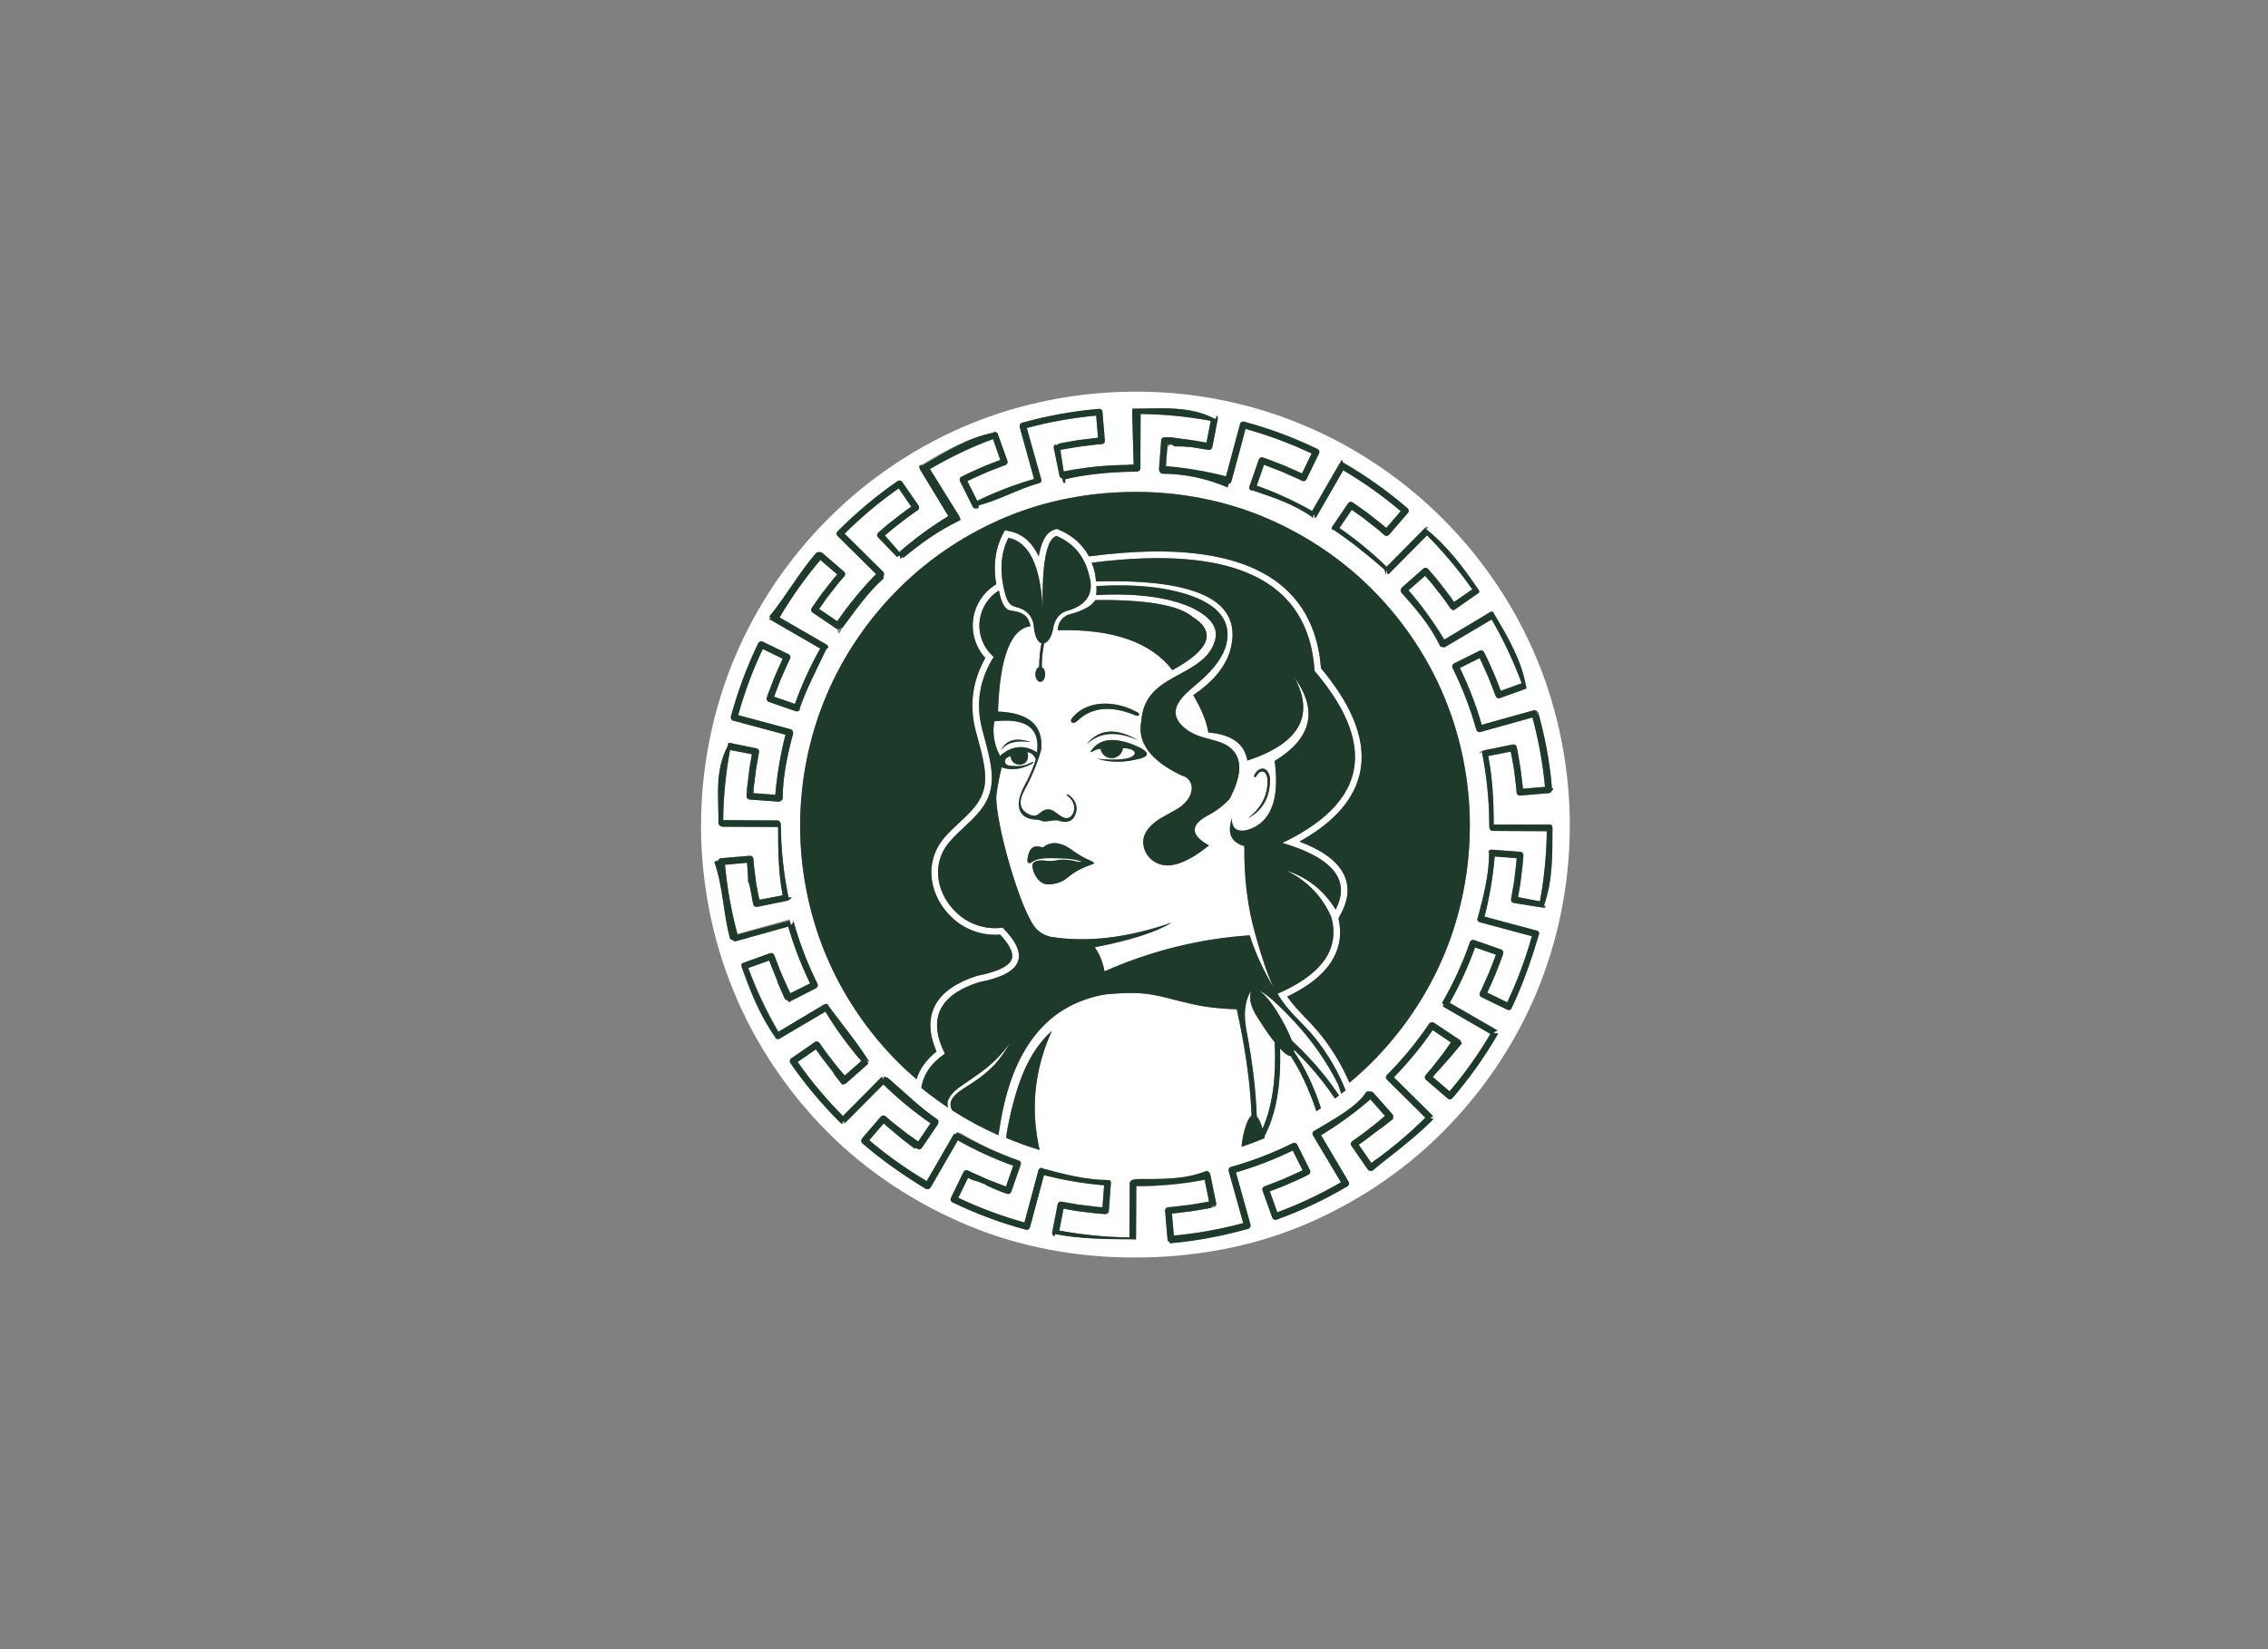 <svg width="330" height="240" viewBox="0 0 330 240" fill="none" xmlns="http://www.w3.org/2000/svg">
<rect x="0" y="0" width="330" height="240" fill="#808080" stroke="none"/>
<path d="M145.49 110.001C147.241 108.492 149.043 108.324 150.894 109.498C151.357 105.95 149.294 104.442 144.703 104.97C144.411 106.273 144.549 107.685 145.121 109.204C145.271 109.472 145.394 109.738 145.49 110.001ZM150.004 107.997C147.878 107.675 146.417 108.08 145.621 109.211C146.365 107.673 147.827 107.269 150.004 107.997Z" fill="white"/>
<path d="M182.019 144.195C180.956 145.948 180.994 148.042 181.367 149.994C182.235 154.516 182.733 158.673 182.86 162.458C183.151 162.759 183.435 163.359 183.697 164.259C184.313 162.897 184.773 161.338 185.076 159.583C185.476 157.28 185.605 154.642 185.468 151.673C184.842 150.893 184.168 149.942 183.444 148.816C182.513 147.363 181.572 146.036 182.019 144.195Z" fill="white"/>
<path d="M215.924 94.903C216.024 95.092 216.121 95.282 216.214 95.474C216.381 95.815 216.539 96.157 216.693 96.499C216.718 96.555 216.745 96.612 216.769 96.668C216.849 96.848 216.928 97.027 217.007 97.205C217.059 97.323 217.111 97.44 217.164 97.559C217.215 97.674 217.264 97.789 217.316 97.903C217.504 98.304 217.665 98.726 217.822 99.133L218.362 100.536L221.412 99.444C220.236 96.247 218.769 93.126 217.04 90.153L210.267 94.159L210.159 94.208L210.126 94.224L210.043 94.251L210.022 94.286L210.011 94.185L209.902 94.137H209.901L209.8 94.126L209.773 94.058L209.707 94.041L209.683 94.132L209.611 94.137H209.61C207.98 90.821 206.139 88.679 204.004 86.253L204.072 86.169V86.172C203.409 86.075 203.876 85.952 203.883 85.826C203.893 85.699 203.914 85.582 204.011 85.498L207.12 82.751C207.215 82.666 207.332 82.624 207.459 82.634C207.587 82.642 207.702 82.702 207.786 82.799L208.856 84.04C208.974 84.178 209.089 84.32 209.202 84.463L209.302 84.593C209.378 84.69 209.453 84.786 209.526 84.881C209.61 84.99 209.694 85.098 209.78 85.206L209.884 85.34C210.006 85.499 210.124 85.649 210.244 85.8L210.317 85.893C210.512 86.142 210.711 86.394 210.899 86.658L211.571 87.611L214.228 85.772C212.273 82.991 210.06 80.35 207.64 77.91L202.104 83.501L202.03 83.561L201.993 83.578L201.948 83.228L201.902 82.863H201.857L201.811 82.876L201.765 82.863H201.763L201.716 83.248L201.67 83.1L201.626 82.863H201.574L201.528 83.215L201.463 83.041L201.401 82.863H201.419V83.503L201.444 83.186L201.401 82.863H201.424C199.144 80.874 196.632 78.848 193.96 77.045C193.853 76.974 193.781 77.016 193.757 76.89C193.732 76.765 193.76 76.72 193.83 76.614L196.163 73.209C196.235 73.102 196.347 73.05 196.474 73.028C196.6 73.005 196.732 73.043 196.836 73.118L196.839 73.126L198.846 74.543L200.801 76.072C200.856 76.112 200.908 76.157 200.961 76.199L201.099 76.31C201.198 76.393 201.296 76.477 201.39 76.56L201.705 76.832L203.812 74.387C201.194 72.168 198.383 70.172 195.447 68.443L191.513 75.256L191.458 75.332L191.416 75.369L191.389 75.135L191.338 74.905H191.309L191.245 74.931L191.222 74.905H191.219L191.111 75.204L191.098 75.383L191.079 75.429L190.995 75.433L190.964 75.348L190.858 75.198C188.075 73.248 185.129 72.358 182.095 71.304L182.093 71.387C181.843 71.3 181.711 71.044 181.797 70.795L183.16 66.872C183.245 66.629 183.508 66.501 183.753 66.575C183.93 66.63 184.104 66.692 184.275 66.754L184.347 66.78C184.42 66.807 184.489 66.835 184.562 66.863C184.681 66.908 184.802 66.953 184.918 67L184.981 67.024C185.093 67.068 185.207 67.113 185.32 67.155L186.068 67.444L186.852 67.747L188.371 68.42C188.493 68.475 188.615 68.528 188.735 68.581C188.968 68.684 189.206 68.788 189.442 68.9L190.849 66.002C187.759 64.535 184.526 63.331 181.227 62.418L179.187 70.017L179.129 70.15L179.115 70.17L179.021 70.27L179.003 70.284C178.927 70.339 178.836 70.374 178.74 70.377L178.723 70.387L178.715 70.656L178.602 70.926H178.601C175.509 69.6 172.308 68.937 169.087 68.937H169.083C168.957 68.937 168.837 68.797 168.756 68.701C168.673 68.604 168.631 68.45 168.641 68.323L168.953 64.096C168.971 63.833 169.201 63.632 169.465 63.632H169.467H169.469L169.944 63.669L170.282 63.64L170.294 63.669C170.55 63.685 170.841 63.721 171.133 63.762L173.564 64.069L175.545 64.414L176.16 61.239C172.802 60.614 169.375 60.283 165.953 60.246L165.918 68.122C165.915 68.384 165.713 68.611 165.451 68.613L164.906 68.647C161.521 68.668 157.651 69.078 154.999 69.746V70.263H154.728H154.726L154.627 69.954L154.62 69.6H154.515L154.473 69.597L154.391 69.563L154.366 69.552C154.261 69.481 154.187 69.371 154.16 69.245L153.33 65.162C153.284 64.938 153.402 64.707 153.605 64.617L153.62 64.585L153.685 64.788L153.695 64.958H153.696L153.703 64.784C153.867 64.744 154.031 64.68 154.192 64.652C154.359 64.621 154.526 64.524 154.691 64.496L155.33 64.35C155.52 64.319 155.706 64.268 155.891 64.235L155.906 64.223C156.251 64.162 156.608 64.093 156.966 64.046L158.632 63.839L159.409 63.74C159.53 63.727 159.651 63.713 159.767 63.704L159.494 60.486C156.076 60.805 152.686 61.401 149.398 62.292L151.518 69.838C151.589 70.092 151.448 70.235 151.194 70.306C148.099 71.171 145.09 72.916 142.217 73.579H142.398V73.824L142.289 73.955L142.209 73.959L142.105 73.99L142.042 73.999L141.994 74.004L141.97 74.005L141.938 74.001L141.875 73.993L141.821 73.981L141.749 73.95L141.681 73.907L141.644 73.877L141.598 73.828L141.571 73.79L141.537 73.74L139.682 70.016C139.565 69.783 139.655 69.501 139.885 69.379C139.967 69.335 140.051 69.294 140.133 69.252C140.757 68.932 141.394 68.646 142.02 68.369C142.075 68.345 142.131 68.32 142.186 68.296C142.421 68.193 142.653 68.091 142.885 67.986C143.287 67.797 143.707 67.636 144.114 67.48L145.518 66.938L144.427 63.889C141.228 65.063 138.106 66.531 135.131 68.26L139.524 75.031C139.659 75.26 139.743 75.551 139.743 75.686V75.68C136.428 77.311 133.765 78.884 131.339 80.873H131.249L131.127 81.169L131.095 81.292L131.008 81.368L130.992 81.13L130.908 80.874H130.903H130.844H130.813C130.687 80.874 130.569 81.115 130.483 81.019L127.737 78.083C127.653 77.986 127.61 77.919 127.619 77.792C127.628 77.665 127.688 77.577 127.784 77.492L128.356 77.013L129.025 76.441C129.139 76.343 129.257 76.252 129.373 76.159L129.445 76.103C129.588 75.99 129.73 75.882 129.87 75.773C129.919 75.734 129.97 75.695 130.019 75.656C130.121 75.579 130.221 75.501 130.322 75.421C130.483 75.298 130.633 75.179 130.784 75.06C130.87 74.992 130.959 74.923 131.047 74.854C131.241 74.702 131.437 74.551 131.642 74.406L132.594 73.734L131.624 72.331L130.756 71.074C127.972 73.031 125.332 75.244 122.892 77.663L128.484 83.198L128.545 83.271L128.574 83.326L128.588 83.354L128.61 83.422L128.616 83.444L128.626 83.538L128.625 83.551L128.616 83.632L128.608 83.666L128.592 83.733L128.576 83.775L128.551 84.036L128.517 84.19H128.507H128.525H128.563C126.294 86.179 124.493 88.796 122.503 91.468V91.405L122.424 91.668C122.353 91.773 122.176 92.147 122.052 92.147H121.955L121.914 91.845L121.844 91.685L121.784 91.594L121.73 91.531L121.683 91.49L118.236 89.149C118.129 89.076 118.057 88.96 118.033 88.833C118.01 88.706 118.04 88.573 118.113 88.469L118.914 87.331L119.53 86.457L120.461 85.265L121.058 84.502C121.132 84.4 121.215 84.301 121.295 84.203C121.378 84.106 121.461 84.009 121.542 83.914L121.818 83.596L119.372 81.491C117.154 84.109 115.157 86.919 113.429 89.856L120.241 93.79L120.317 93.845L120.352 93.886L120.372 93.914L120.395 93.972L120.449 93.993C120.477 94.049 120.515 94.111 120.515 94.173V94.194L120.497 94.267L120.504 94.292L120.475 94.357L120.363 94.252L120.266 94.137H120.261C118.92 97.453 117.38 100.022 116.328 103.056L116.364 103.14L116.324 103.285L116.31 103.337L116.234 103.426L116.194 103.454L116.128 103.49L116.079 103.511L115.976 103.527L115.951 103.531C115.901 103.531 115.847 103.522 115.795 103.504L111.864 102.141C111.621 102.056 111.488 101.794 111.562 101.548C111.614 101.381 111.672 101.217 111.73 101.053C111.812 100.826 111.897 100.601 111.982 100.381L112.004 100.325C112.05 100.21 112.094 100.095 112.136 99.981L112.643 98.669L112.729 98.448L113.402 96.929C113.457 96.806 113.51 96.686 113.563 96.565C113.666 96.332 113.77 96.094 113.883 95.857L110.984 94.449C109.518 97.54 108.316 100.773 107.402 104.072L115.005 106.111L115.102 106.145C115.273 106.23 115.389 106.412 115.378 106.602L115.415 106.697C114.588 109.789 113.882 112.991 113.882 116.213V116.215C113.882 116.342 113.734 116.46 113.638 116.543C113.55 116.618 113.376 116.659 113.261 116.659L113.218 116.658L109.065 116.347C108.802 116.327 108.604 116.098 108.623 115.833L108.638 115.596L108.68 115.014L108.69 114.879L108.694 114.808L108.703 114.693L108.71 114.596C108.716 114.538 108.723 114.48 108.728 114.423L108.732 114.384C108.739 114.312 108.75 114.239 108.76 114.166L108.782 113.992L109.058 111.737L109.4 109.755L106.222 109.142C105.596 112.5 105.261 115.93 105.223 119.352L113.092 119.393L113.137 119.397L113.187 119.402L113.23 119.416L113.276 119.431L113.316 119.452L113.358 119.475L113.391 119.501L113.429 119.533L113.454 119.563L113.489 119.605L113.507 119.638L113.533 119.685L113.547 119.724L113.567 119.775L113.579 119.816L113.6 119.862L113.631 120.547C113.653 123.934 114.063 127.295 114.73 130.611H115.208V130.575C115.208 130.7 114.909 130.829 114.84 130.936C114.77 131.042 114.435 131.115 114.312 131.141L110.197 131.972L110.082 131.981C109.958 131.981 109.832 131.931 109.745 131.847L109.738 131.846L109.678 131.78L109.674 131.776C109.641 131.729 109.615 131.676 109.601 131.617L109.599 131.61L109.598 131.606L109.591 131.575C109.554 131.418 109.523 131.263 109.497 131.111C109.468 130.952 109.438 130.795 109.412 130.64L109.294 129.972C109.262 129.778 109.22 129.589 109.187 129.4C109.172 129.315 109.14 129.227 109.126 129.14C109.084 128.905 108.987 128.666 108.954 128.425L108.851 128.336L108.83 127.449L108.716 125.894C108.704 125.773 108.701 125.656 108.692 125.537L105.485 125.813C105.804 129.231 106.419 132.625 107.31 135.915L114.889 133.803L114.983 134.181L115.053 134.59H115.077C115.201 134.59 115.317 134.265 115.395 134.365L115.396 134.154L115.445 134.137L115.479 134.183C116.344 137.278 117.508 140.293 118.94 143.168C119.059 143.404 118.963 143.703 118.726 143.821L115.001 145.725C114.944 145.754 114.883 145.864 114.822 145.864H114.818L114.789 145.769L114.749 145.668L114.702 145.66L114.643 145.646L114.556 145.608L114.518 145.583L114.462 145.538L114.433 145.508L114.37 145.42L114.292 145.416L114.217 145.414V145.413C113.882 144.659 113.544 143.874 113.209 143.115C113.131 142.939 113.09 142.763 113.011 142.588C112.986 142.53 112.981 142.473 112.956 142.416C112.932 142.362 112.92 142.307 112.897 142.254C112.739 141.902 112.606 141.541 112.47 141.189L111.938 139.781L108.905 140.874C110.081 144.071 111.582 147.193 113.31 150.167L119.941 146.162C120.168 146.028 120.516 146.104 120.516 146.331C122.505 149.084 124.353 151.168 126.489 154.484H126.324L125.821 154.128V154.135C125.821 154.23 126.216 154.358 126.208 154.485C126.198 154.612 126.265 154.732 126.169 154.815L123.117 157.563C123.029 157.642 122.951 157.684 122.833 157.684L122.822 157.823C122.693 157.815 122.59 157.799 122.507 157.799H122.505L121.435 156.417C121.35 156.317 121.268 156.144 121.186 156.042L121.089 155.89C120.978 155.748 120.866 155.588 120.759 155.448C120.699 155.372 120.641 155.289 120.583 155.212C120.524 155.138 120.466 155.059 120.406 154.984C120.283 154.823 120.164 154.669 120.045 154.518C119.826 154.243 119.602 153.956 119.391 153.661L118.719 152.708L116.061 154.547C118.017 157.328 120.23 159.97 122.65 162.408L128.186 156.819L128.259 156.759L128.309 156.734L128.342 156.724L128.415 156.715L128.431 156.914L128.523 157.137H128.529L128.542 156.907L128.621 156.772L128.65 156.736L128.722 156.732L128.768 156.736L128.854 156.76L128.976 156.799L129.135 156.815V156.816C131.788 159.085 133.791 161.15 136.465 162.954C136.571 163.025 136.508 163.135 136.532 163.26C136.556 163.385 136.529 163.514 136.458 163.619L134.124 167.064C134.053 167.171 133.942 167.245 133.813 167.267L133.729 167.276L133.718 167.274L133.606 167.257L133.571 167.244L133.468 167.137L133.396 167.084H133.114V167.186L131.273 165.771L129.389 164.245C129.288 164.168 129.238 164.089 129.141 164.007C129.042 163.925 128.97 163.842 128.876 163.76L128.571 163.485L126.47 165.932C129.088 168.149 131.901 170.149 134.839 171.877L138.774 165.066L138.83 164.995L138.887 164.958L138.898 165.031L138.975 165.095H138.977C139.032 165.095 139.096 164.937 139.16 164.932L139.181 164.933L139.256 165.018L139.294 164.676L139.363 164.767L139.555 164.83L139.746 164.88V164.882C142.399 166.49 145.319 167.84 148.352 168.894C148.602 168.981 148.635 169.254 148.547 169.505L147.157 173.437C147.071 173.681 146.795 173.816 146.549 173.74C146.382 173.689 146.214 173.633 146.051 173.575C145.823 173.493 145.592 173.41 145.374 173.325C145.238 173.273 145.104 173.228 144.969 173.179L143.533 172.518L143.436 172.39H143.434L141.916 171.808L141.791 171.783C141.708 171.747 141.627 171.742 141.546 171.705C141.316 171.604 141.078 171.516 140.844 171.404L139.436 174.309C142.527 175.776 145.76 176.985 149.059 177.897L151.098 170.298C151.158 170.074 151.366 169.929 151.588 169.943L151.638 169.946L151.685 170.039C154.776 170.867 157.978 171.726 161.2 171.726H161.203C161.328 171.726 161.447 171.72 161.529 171.816C161.613 171.913 161.654 172.01 161.643 172.135L161.334 176.262C161.315 176.526 161.088 176.707 160.822 176.693L160.005 176.627C159.875 176.619 159.737 176.607 159.593 176.593C159.448 176.581 159.303 176.565 159.155 176.543L158.728 176.489L156.725 176.243L154.744 175.901L154.13 179.079C157.489 179.705 160.919 180.04 164.34 180.078L164.38 172.209L164.392 172.112L164.398 172.089L164.42 172.023L164.434 171.998L164.463 171.942L164.482 171.919L164.524 171.872L164.549 171.85L164.593 171.812L164.626 171.794L164.675 171.766L164.713 171.75L164.766 171.727L164.81 171.708L164.861 171.672L165.519 171.585C168.902 171.563 172.281 171.725 175.559 170.399H175.562C175.687 170.399 175.815 170.543 175.922 170.613C176.029 170.684 176.101 170.925 176.128 171.051L176.958 175.134C177.004 175.357 176.885 175.579 176.685 175.668L176.66 175.678L176.603 175.699L176.592 175.702L176.591 175.703L176.572 175.707C176.41 175.746 176.252 175.776 176.094 175.804C175.986 175.824 175.879 175.842 175.773 175.86L174.958 176C174.762 176.032 174.572 176.065 174.381 176.099C174.065 176.155 173.737 176.211 173.411 176.258L173.321 176.272L171.656 176.476L170.879 176.572C170.757 176.585 170.638 176.595 170.521 176.603L170.794 179.812C174.212 179.494 177.604 178.881 180.893 177.991L178.777 170.412C178.705 170.158 178.854 169.893 179.11 169.821C182.206 168.956 185.233 167.792 188.106 166.36C188.344 166.242 188.631 166.339 188.749 166.576L190.605 170.3C190.719 170.533 190.63 170.815 190.401 170.937C190.211 171.037 190.019 171.134 189.826 171.23C189.251 171.512 188.667 171.769 188.097 172.021C187.954 172.083 187.813 172.147 187.671 172.209C187.581 172.25 187.489 172.289 187.401 172.329C187.333 172.361 187.262 172.388 187.193 172.418C186.977 172.514 186.761 172.605 186.543 172.69C186.418 172.738 186.292 172.788 186.167 172.835L184.766 173.376L185.857 176.426C189.054 175.25 192.173 173.782 195.148 172.053L191.14 165.28C191.005 165.052 190.91 164.758 191.137 164.623C193.892 162.992 197.441 161.081 198.767 158.947V158.945C198.767 158.861 199.166 158.819 199.292 158.827C199.418 158.835 199.628 158.894 199.712 158.989L202.493 162.114C202.577 162.211 202.625 162.336 202.616 162.463C202.608 162.591 202.711 162.709 202.615 162.793L202.746 162.794V162.796L201.384 163.866C201.106 164.103 200.789 164.325 200.511 164.54C200.359 164.657 200.161 164.775 200.01 164.895C199.851 165.018 199.678 165.137 199.526 165.255C199.296 165.437 199.047 165.623 198.804 165.801L198.652 165.909L197.697 166.581L199.534 169.239C202.314 167.285 204.954 165.072 207.394 162.65L201.802 157.116L201.741 157.042L201.714 156.992L201.696 156.959L201.676 156.892L201.67 156.869L201.66 156.777L201.662 156.761L201.668 156.684L201.678 156.65L201.695 156.595L201.715 156.555L201.738 156.513L201.799 156.437C204.069 154.156 206.135 151.645 207.938 148.971C208.009 148.866 208.12 148.792 208.244 148.769C208.368 148.745 208.498 148.771 208.604 148.842L212.049 151.175C212.156 151.247 212.488 151.359 212.512 151.485C212.536 151.612 212.691 151.743 212.691 151.848V151.85L211.016 153.858L209.358 155.813L209.204 155.925C209.154 155.988 209.071 156.052 209.021 156.116L208.899 156.238C208.852 156.293 208.797 156.348 208.75 156.403L208.473 156.719L210.916 158.824C213.135 156.207 215.13 153.397 216.859 150.46L210.045 146.526L209.966 146.47L209.922 146.423L209.903 146.402L209.866 146.344L209.97 146.323C209.943 146.266 210.039 146.205 210.039 146.143V146.115L209.925 146.05L209.873 146.019L209.859 145.959L209.866 145.91L209.876 145.871C211.486 143.087 212.832 140.138 213.884 137.106C213.972 136.856 214.243 136.724 214.493 136.81L218.423 138.173C218.667 138.257 218.798 138.519 218.723 138.765C218.609 139.142 218.469 139.506 218.332 139.859L218.304 139.931C218.251 140.067 218.2 140.199 218.147 140.335L217.915 140.938L217.558 141.864L216.885 143.383C216.837 143.491 216.79 143.597 216.743 143.702L216.721 143.751C216.62 143.983 216.516 144.22 216.403 144.456L219.302 145.863C220.769 142.773 221.973 139.541 222.886 136.241L215.288 134.202C215.223 134.184 215.166 134.156 215.117 134.117C214.993 134.021 214.924 133.869 214.934 133.71L215.004 133.614C215.833 130.521 216.673 127.319 216.673 124.1V123.979H216.45L216.507 124.037C216.516 123.911 216.603 123.823 216.699 123.741C216.796 123.658 216.935 123.631 217.062 123.641L221.217 123.96C221.482 123.979 221.537 124.213 221.518 124.476L221.314 125.298V125.31C221.314 125.566 221.423 125.858 221.381 126.148L221.389 126.678L221.192 128.577L220.869 130.559L224.057 131.173C224.683 127.814 225.023 124.384 225.061 120.962L217.194 120.921L217.149 120.916L217.099 120.911L217.057 120.897L217.011 120.883L216.971 120.861L216.93 120.838L216.896 120.81L216.86 120.78L216.833 120.748L216.8 120.71L216.779 120.672L216.755 120.629L216.741 120.586L216.725 120.541L216.717 120.494L216.704 120.451L216.686 119.608C216.665 116.226 216.284 112.707 215.616 109.392H215.555H215.347V109.743C215.347 109.618 215.51 109.488 215.581 109.383C215.65 109.277 215.886 109.203 216.01 109.178L220.107 108.346C220.33 108.301 220.56 108.419 220.649 108.62L220.664 108.646L220.685 108.702L220.688 108.711L220.69 108.713L220.694 108.732C220.733 108.892 220.763 109.051 220.79 109.208C220.82 109.37 220.848 109.53 220.875 109.689L220.989 110.346C221.019 110.541 221.054 110.732 221.088 110.922C221.14 111.215 221.19 111.519 221.235 111.823C221.243 111.877 221.251 111.929 221.259 111.983L221.414 113.247L221.558 114.425C221.571 114.547 221.582 114.666 221.59 114.782L224.8 114.509C224.48 111.092 223.867 107.7 222.977 104.41L215.398 106.527L215.278 106.543L215.27 106.545L215.256 106.542L215.118 106.519L214.996 106.455L214.975 106.441L214.884 106.346L214.87 106.323L214.808 106.193C213.943 103.098 212.779 100.073 211.349 97.199L211.348 97.198C211.229 96.961 211.325 96.673 211.563 96.555L215.288 94.699C215.518 94.583 215.801 94.673 215.924 94.903ZM153.05 150.026C151.392 153.644 150.563 157.375 150.563 161.22C150.563 163.247 150.8 165.257 151.261 167.346C149.598 166.858 147.968 166.248 146.382 165.592C146.409 165.423 146.436 165.343 146.462 165.007C147.043 161.652 147.873 158.477 148.952 155.972C150.057 153.401 151.422 151.474 153.05 150.028L153.048 150.033L153.05 150.026ZM195.158 159.171C195.014 158.718 194.864 158.267 194.707 157.818C193.076 154.577 191.025 151.61 188.55 148.913C187.397 147.656 184.485 144.579 183.205 144.194C184.75 145.008 187.195 149.325 187.96 151.423C189.784 153.114 191.428 154.886 192.894 156.739C193.585 157.612 194.222 158.51 194.835 159.42C194.636 159.569 194.435 159.718 194.235 159.865C193.63 158.962 192.988 158.074 192.303 157.208C191.082 155.665 189.738 154.181 188.268 152.755C188.273 152.851 188.275 152.944 188.268 153.028C189.822 155.307 191.072 157.902 192.04 160.792C192.094 160.955 192.149 161.117 192.201 161.28C191.984 161.424 191.762 161.568 191.541 161.708C191.489 161.54 191.373 161.375 191.373 161.208C190.367 158.41 189.267 155.894 187.79 153.681C187.523 153.684 187.148 153.478 186.666 153.011C186.532 152.881 186.396 152.741 186.257 152.591C186.275 153.251 186.281 153.893 186.272 154.519C186.245 156.4 186.096 158.13 185.822 159.707C185.473 161.733 184.906 163.503 184.15 165.036L184.142 165.04C184.083 165.159 184.032 165.288 183.972 165.404C183.985 165.481 183.993 165.559 184.003 165.637C182.906 166.093 181.788 166.51 180.652 166.887C180.667 166.702 180.687 166.519 180.711 166.335C180.777 165.809 180.869 165.288 180.992 164.795C181.33 163.453 181.711 162.641 182.102 162.352C181.953 158.238 181.366 153.681 180.336 148.68C180.215 148.086 180.085 147.484 179.949 146.875C179.279 146.856 178.632 146.824 178.013 146.776C176.396 146.658 174.946 146.456 173.665 146.167C168.107 144.917 167.382 144.122 160.87 144.707C152.373 146.158 147.241 152.569 145.475 163.938C145.414 164.369 145.343 164.786 145.274 165.204C142.925 164.166 140.67 162.953 138.532 161.576C137.621 159.806 139.595 158.805 141.605 157.506C142.716 156.786 143.758 155.925 144.736 154.925C145.458 154.108 146.216 153.041 147.013 151.722C144.576 155.02 142.851 155.957 139.727 158.134C138.705 158.849 138.082 159.598 137.863 160.385C137.842 160.664 137.874 160.928 137.936 161.182C136.594 160.291 135.298 159.335 134.054 158.319C134.372 156.328 135.509 154.669 137.482 153.346C134.963 148.265 136.621 144.794 142.456 142.931C148.793 141.725 149.938 139.083 145.889 135.002C143.492 135.323 141.136 134.565 139.397 133.028C136.352 130.341 135.35 125.921 138.068 122.62C139.601 120.756 141.851 119.247 143.145 117.237C145.217 114.025 144.155 110.881 142.924 106.188C141.94 102.45 142.495 98.919 144.587 95.595C142.987 94.211 142.23 92.087 142.594 90.003C142.891 88.299 143.901 86.825 145.341 85.927C145.508 86.747 145.906 88.721 147.081 88.857C149.402 89.126 149.675 90.116 149.947 91.127C147.051 91.522 145.472 95.663 145.21 103.554C149.736 103.728 151.83 105.575 151.49 109.096C150.975 110.997 150.164 112.959 149.062 114.985C148.157 116.635 148.344 117.796 149.627 118.466C151.135 119.255 151.14 117.939 152.38 117.79C152.693 117.753 153.045 117.836 153.464 118.133C154.126 118.606 155.085 119.519 155.82 118.8C156.273 118.353 156.392 117.766 156.257 117.158C156.156 116.7 155.907 116.304 155.509 115.97C155.001 115.574 155.149 115.433 155.689 115.814C156.636 116.66 156.879 117.608 156.414 118.655C156.01 119.568 155.184 119.818 153.936 119.401C153.34 119.28 152.633 119.543 151.995 119.539C151.575 119.537 151.235 119.234 150.794 119.282C149.547 119.226 148.754 118.787 148.416 117.973C147.807 116.504 148.871 114.689 149.524 113.455C150.148 112.148 150.543 111.169 150.708 110.512C150.515 109.9 149.987 109.512 149.484 109.442C149.67 109.897 149.578 110.65 149.208 110.975C148.504 111.593 147.135 111.272 147.047 110.047C146.584 110.184 146.049 110.384 146.288 111.071C146.357 111.264 146.608 111.392 147.088 111.465C148.272 111.554 149.12 111.462 149.99 111.001C150.508 110.774 150.544 110.832 150.094 111.177C148.596 111.978 147.138 112.142 145.721 111.672C145.698 111.927 145.645 112.179 145.564 112.429C145.301 113.588 145.103 114.692 144.974 115.744C144.696 119.149 148.483 132.907 150.862 135.242C151.435 135.805 152.118 136.168 152.907 136.334C158.191 137.182 164.055 136.493 170.491 134.263C168.212 135.654 164.478 136.849 159.291 137.85C159.994 138.856 160.468 140.022 160.712 141.351C167.532 138.349 174.574 136.605 181.835 136.119C182.66 138.691 183.823 141.234 185.321 143.749C184.467 141.933 183.588 139.372 182.68 136.069C181.534 132.087 180.993 127.776 181.059 123.135C179.124 122.579 178.52 121.23 179.247 119.087C179.115 121.785 181.974 120.944 183.367 119.826C185.369 118.218 186.066 115.191 185.463 110.743C190.852 107.466 191.819 103.422 188.365 98.613C191.342 104.173 189.053 108.197 181.497 110.683C181.075 108.23 179.181 106.869 175.813 106.601C175.588 105.076 174.858 103.262 173.62 101.158C176.334 99.346 178.09 97.295 178.89 95.002C181.177 87.653 174.696 84.192 159.45 84.619C159.444 84.418 159.436 84.211 159.407 83.997C159.32 83.356 159.171 82.656 158.834 81.896C179.634 79.234 190.427 84.481 191.275 97.636C195.295 102.369 197.254 106.629 197.158 110.414C197.036 115.282 193.513 119.365 186.591 122.665C192.134 124.312 194.972 126.542 195.105 129.357C195.15 130.295 194.893 131.299 194.337 132.367C192.637 129.589 190.236 127.69 187.137 126.665C190.176 128.158 192.362 130.406 193.694 133.424C193.94 134.291 194.048 135.127 194.018 135.932C193.894 139.418 191.184 142.312 185.891 144.613C187.542 147.448 189.45 148.665 191.423 151.153C193.381 153.625 194.779 156.12 195.788 158.679C195.579 158.846 195.369 159.009 195.158 159.171ZM153.72 77.994C156.31 79.091 157.919 81.098 158.542 84.015C159.121 86.168 158.263 87.948 155.611 88.793C154.227 89.1 153.426 90.037 153.215 91.604C152.972 92.777 152.454 93.488 151.926 93.624C151.815 94.16 151.732 94.699 151.675 95.24C151.609 95.854 151.576 96.468 151.581 97.083C151.868 97.223 152.078 97.637 152.078 98.129C152.078 98.733 151.758 99.223 151.367 99.223C150.973 99.223 150.656 98.733 150.656 98.129C150.656 97.612 150.89 97.178 151.201 97.064C151.201 96.441 151.233 95.819 151.298 95.201C151.354 94.673 151.434 94.145 151.542 93.618C151.032 93.465 150.576 92.72 150.433 91.265C150.322 89.695 149.396 88.7 147.65 88.277C147.044 88.147 146.598 87.606 146.315 86.653C145.399 83.391 145.537 80.593 146.732 78.262C149.715 78.876 151.371 82.27 151.706 88.438C151.602 81.912 152.274 78.431 153.72 77.994ZM159.535 85.292C159.834 85.281 160.059 85.265 160.359 85.251C163.781 85.09 166.817 85.245 169.47 85.718C173.496 86.434 179.641 88.305 178.463 93.633C178.075 95.401 176.776 97.244 174.572 99.166C172.629 100.859 169.128 103.246 172.387 105.959C174.774 107.947 177.83 107.272 179.532 109.348C180.754 110.839 180.553 113.134 178.927 116.234C178.017 117.245 176.894 118.094 175.551 118.779C173.149 120.143 173.267 121.564 175.907 123.039C173.72 124.802 171.849 125.765 170.292 125.927C168.31 126.134 166.518 124.779 166.349 122.75C166.24 121.485 167.022 120.299 168.684 119.192C170.499 118.168 171.408 117.654 171.408 117.654C174.096 115.926 173.859 113.323 171.94 112.861C167.363 110.677 165.408 108.015 166.078 104.873C166.161 103.354 166.679 102.036 167.64 100.918C170.196 97.932 175.688 97.378 176.814 93.088C177.294 91.262 176.064 89.668 173.123 88.305C169.686 86.854 165.093 86.294 159.489 86.601C159.549 86.164 159.562 85.798 159.535 85.292ZM164.531 109.032C164.099 108.922 163.718 108.862 163.392 108.854C163.307 109.667 162.638 110.293 161.822 110.328C161.004 110.361 160.287 109.791 160.136 108.988C159.843 108.958 159.438 109.089 158.921 109.388C158.72 109.482 158.663 109.442 158.744 109.27C160.109 107.294 162.557 107.175 166.087 108.915C167.197 109.564 167.132 110.057 165.894 110.393C163.631 110.995 161.558 111.004 159.677 110.421C161.899 110.64 163.508 110.575 164.502 110.229C165.321 109.799 165.331 109.4 164.531 109.032ZM156.751 125.191C155.873 124.97 154.756 124.874 153.397 124.902C152.63 124.865 151.973 124.889 151.43 124.973C150.727 125.083 150.598 125.185 150.028 125.528C149.65 125.755 149.432 125.533 149.507 124.99C149.729 123.415 150.38 122.858 151.738 123.348C152.786 122.458 154.06 122.479 155.558 123.408C156.702 124.267 157.757 124.887 158.725 125.274C159.194 125.488 159.293 125.646 159.025 125.742C157.897 126.152 157.094 126.465 156.276 127.014C155.025 127.852 154.796 128.418 153.088 128.667C152.644 128.732 152.26 128.714 151.937 128.613C151.14 128.366 150.49 127.362 150.28 126.455C150.141 125.839 150.169 125.497 150.858 125.294C151.187 125.197 151.62 125.183 152.152 125.258C152.607 125.316 153.04 125.316 153.455 125.258C154.366 125.022 155.446 125.067 156.698 125.39C157.599 125.488 157.615 125.421 156.751 125.191ZM165.275 104.133C161.696 102.615 158.842 102.885 156.72 104.938C156.18 105.451 155.643 105.098 155.891 104.635C157.903 101.924 162.069 101.757 165.542 103.688C165.933 103.948 165.74 104.267 165.275 104.133ZM165.552 107.701C162.415 106.331 159.929 106.549 158.093 108.352C159.861 106.076 162.348 105.859 165.552 107.701ZM173.435 89.71C177.039 91.929 176.092 94.532 170.592 97.521C167.433 93.435 161.867 91.502 153.895 91.721C153.946 90.667 154.44 89.917 155.374 89.472C157.69 88.877 158.885 88.152 159.371 87.329C166.616 87.241 171.44 88.045 173.435 89.71ZM182.831 112.913C182.565 113.412 182.336 112.955 182.632 112.579C183.42 111.37 184.6 111.72 184.793 113.274C184.821 115.995 183.754 117.928 181.595 119.074C183.53 117.557 184.484 115.723 184.426 113.569C184.386 112.106 183.39 111.863 182.831 112.913ZM213.868 120.153L213.86 120.422C213.836 126.777 212.537 133.199 210.102 138.995C207.679 144.785 204.013 150.217 199.501 154.703C198.496 155.703 197.44 156.654 196.349 157.566C195.336 155.201 193.992 152.891 192.18 150.604C190.598 148.609 188.726 147.101 187.289 145.036C190.553 143.475 193.951 141.087 194.791 137.423C195.081 136.168 195.035 134.902 194.748 133.664L195.193 132.812C195.892 131.471 196.284 129.965 195.955 128.457C195.299 125.421 192.039 123.592 189.071 122.476C193.018 120.283 196.804 117.136 197.844 112.628C199.14 107.01 195.679 101.4 192.208 97.255C191.932 93.697 190.91 90.279 188.659 87.447C185.822 83.875 181.647 82.008 177.271 81.084C171.34 79.829 164.671 80.174 158.694 80.939L158.456 80.969C157.516 79.258 156.078 77.943 154.097 77.105L153.776 76.969L153.442 77.069C151.966 77.514 151.438 79.421 151.181 80.75C151.169 80.823 151.155 80.897 151.141 80.971C150.29 79.169 148.975 77.737 146.928 77.314L146.208 77.165L145.872 77.82C144.706 80.097 144.542 82.583 144.956 85.028L144.829 85.107C143.143 86.159 141.983 87.879 141.642 89.837C141.268 91.978 141.92 94.168 143.367 95.753C141.482 99.083 140.995 102.664 141.987 106.433C142.593 108.739 143.657 111.987 143.259 114.365C143.115 115.219 142.801 115.988 142.332 116.715C141.068 118.677 138.835 120.167 137.319 122.006C134.272 125.709 135.315 130.713 138.756 133.752C140.599 135.381 143.071 136.202 145.521 136.012C146.347 136.893 147.546 138.387 147.241 139.488C146.818 141.017 143.553 141.739 142.274 141.982L142.217 141.995L142.161 142.013C136.382 143.857 133.891 147.52 136.269 153.03C134.753 154.208 133.821 155.574 133.355 157.061C132.407 156.245 131.48 155.402 130.6 154.517C126.112 150.017 122.476 144.567 120.083 138.754C117.686 132.952 116.419 126.524 116.422 120.161L116.427 119.899C116.451 113.544 117.752 107.125 120.188 101.331C122.609 95.54 126.275 90.118 130.788 85.633C135.288 81.144 140.738 77.567 146.552 75.175C152.346 72.779 158.767 71.59 165.115 71.59H165.136H165.401H165.405H165.408C171.763 71.59 178.185 72.84 183.981 75.276C189.771 77.697 195.202 81.309 199.688 85.822C204.176 90.321 207.813 95.762 210.205 101.575C212.603 107.375 213.868 113.792 213.868 120.153Z" fill="white"/>
<path d="M210.02 75.589C204.203 69.733 197.155 64.999 189.644 61.858C182.126 58.699 173.794 57 165.55 57H165.546C165.544 57 165.541 57 165.541 57H165.196C165.188 57 165.179 57 165.17 57C156.937 57 148.606 58.617 141.087 61.727C133.546 64.829 126.474 69.534 120.637 75.358C114.782 81.176 110.026 88.217 106.886 95.729C103.728 103.247 102.04 111.575 102.008 119.82L102 120.16C101.998 128.415 103.639 136.755 106.752 144.281C109.853 151.823 114.572 158.893 120.395 164.73C126.213 170.586 133.261 175.16 140.772 178.302C148.29 181.461 156.621 183 164.865 183C164.869 183 164.871 183 164.874 183H165.218C165.226 183 165.236 183 165.244 183C173.48 183 181.81 181.541 189.329 178.432C196.871 175.33 203.941 170.704 209.778 164.881C215.633 159.061 220.389 152.061 223.53 144.55C226.69 137.031 228.375 128.723 228.408 120.477L228.415 120.141C228.418 111.89 226.774 103.557 223.665 96.034C220.561 88.491 215.844 81.426 210.02 75.589ZM215.6 105.475L223.183 103.356L223.278 103.338C223.373 103.332 223.465 103.354 223.547 103.399L223.594 103.43L223.622 103.446L223.723 103.564L223.739 103.572L223.748 103.565L223.778 103.584C224.797 107.228 225.484 110.716 225.809 114.695H225.957V114.905L225.877 114.999L225.8 115.067L225.786 115.09L225.751 115.161L225.743 115.176C225.712 115.231 225.67 115.279 225.621 115.318L225.605 115.329L225.542 115.37L225.516 115.38L225.453 115.406L225.361 115.423L221.189 115.778L221.147 115.78L221.116 115.777L221.08 115.774L221.026 115.762L220.993 115.752L220.939 115.73L220.911 115.717L220.847 115.673L220.837 115.667C220.74 115.585 220.68 115.467 220.669 115.339C220.661 115.239 220.654 115.14 220.648 115.04C220.636 114.871 220.625 114.702 220.606 114.535L220.463 113.36L220.307 112.102L220.292 111.994C220.25 111.696 220.197 111.39 220.144 111.092C220.109 110.897 220.075 110.702 220.043 110.506C220.01 110.323 219.977 110.128 219.945 109.932C219.915 109.752 219.886 109.578 219.856 109.407L219.852 109.384L216.541 110.023C217.159 113.215 217.337 116.495 217.337 119.78V120H219.4L219.489 119.993L225.52 119.966C225.784 119.968 225.884 120.202 225.884 120.466C225.873 124.265 225.958 128.1 224.632 131.823V131.824L224.773 131.827L224.851 131.911L224.858 131.939L224.839 131.991L224.826 132.018L224.792 132.06L224.771 132.083L224.727 132.119L224.702 132.136L224.652 132.163L224.625 132.176L224.567 132.191L224.54 132.195L224.469 132.072L224.449 131.937H224.445L224.355 132.065L220.242 131.348C220.018 131.304 219.86 131.142 219.854 130.922L219.861 130.843L220.28 128.429L220.577 126.017C220.596 125.884 220.61 125.752 220.621 125.618C220.63 125.518 220.638 125.418 220.646 125.315L220.652 125.23L220.676 124.888L217.479 124.649C217.23 127.608 216.732 130.546 215.996 133.4L223.6 135.439C223.664 135.456 223.721 135.483 223.77 135.522C223.893 135.618 223.963 135.717 223.953 135.876L223.939 135.916H223.938C222.955 139.232 221.614 143.241 219.957 146.659L219.906 146.772L219.89 146.803L219.843 146.859L219.817 146.88L219.766 146.918L219.756 146.923L219.683 146.957L219.596 146.978L219.577 146.98L219.526 146.984L219.513 146.982L219.445 146.975L219.413 146.971L219.316 146.935L215.549 145.107C215.431 145.051 215.342 144.948 215.303 144.825C215.281 144.762 215.275 144.697 215.28 144.634C215.286 144.57 215.304 144.508 215.334 144.451C215.452 144.229 215.56 144 215.665 143.766C215.726 143.634 215.784 143.503 215.844 143.366C215.899 143.242 215.953 143.118 216.009 142.994L216.672 141.5L217.212 140.1L217.254 139.992L217.266 139.958C217.313 139.834 217.362 139.709 217.409 139.584C217.483 139.396 217.551 139.215 217.619 139.033L217.66 138.927L214.625 137.875C213.631 140.655 212.393 143.363 210.937 145.936L217.754 149.872L217.832 149.927L217.872 149.969L217.895 149.995L217.927 150.046L217.617 150.075C217.644 150.13 217.335 150.192 217.335 150.255V150.282L217.352 150.347L217.335 150.375V150.44L217.639 150.468L217.772 150.526L217.85 150.526C215.958 153.802 213.778 156.927 211.289 159.814L211.236 159.885L211.217 159.902L211.165 159.935L211.133 159.949L211.078 159.967L211.04 159.974L210.982 159.98L210.966 159.981L210.937 159.979L210.898 159.976L210.849 159.965L210.812 159.955L210.759 159.933L210.729 159.919L210.654 159.866L207.48 157.132C207.383 157.049 207.324 156.932 207.315 156.805C207.306 156.678 207.348 156.553 207.43 156.456L208.012 155.783C208.078 155.707 208.141 155.635 208.202 155.561L208.251 155.506C208.325 155.416 208.398 155.326 208.468 155.232L209.06 154.476L209.989 153.287L211.107 151.7L208.461 149.908C206.78 152.351 204.885 154.656 202.817 156.773L208.41 162.311L208.471 162.385L208.5 162.439L208.515 162.467L208.534 162.53L208.293 162.557L208.052 162.65V162.658L208.294 162.743L208.411 162.77L208.455 162.833L208.468 162.868L208.459 162.916L208.282 162.993C205.591 165.701 202.746 168.164 199.431 170.308V170.314L199.44 170.378L199.474 170.377L199.415 170.4H199.411L199.395 170.414L199.31 170.4H199.276L199.211 170.36L199.177 170.334L199.117 170.289L199.089 170.266L199.017 170.183L196.635 166.738C196.483 166.523 196.537 166.225 196.751 166.074L198.091 165.131C198.367 164.935 198.643 164.716 198.91 164.506L198.982 164.448C199.113 164.345 199.243 164.243 199.375 164.142C199.518 164.028 199.671 163.909 199.826 163.791L199.833 163.784C200.101 163.577 200.38 163.361 200.638 163.14L201.235 162.625L201.509 162.388L199.397 159.984C197.148 161.927 194.737 163.68 192.217 165.205L196.221 171.982C196.357 172.21 196.28 172.504 196.054 172.637L196.052 172.639C192.764 174.586 189.291 176.219 185.732 177.494L185.644 177.515L185.615 177.518L185.571 177.521L185.562 177.52L185.437 177.501L185.411 177.492L185.31 177.442L185.295 177.432L185.203 177.345L185.184 177.321L185.119 177.203L183.706 173.26C183.683 173.199 183.675 173.136 183.679 173.075C183.688 172.891 183.803 172.722 183.985 172.651L185.83 171.94C186.033 171.861 186.231 171.785 186.425 171.708L186.436 171.703C186.626 171.626 186.813 171.547 186.998 171.46C187.24 171.351 187.476 171.248 187.711 171.143C188.313 170.877 188.933 170.604 189.533 170.305L188.1 167.431C185.446 168.724 182.668 169.793 179.828 170.614L181.946 178.197L181.962 178.294C181.978 178.516 181.836 178.729 181.613 178.79C177.97 179.809 174.197 180.584 170.398 180.91L170.358 181.011H170.352L170.271 180.904L170.234 180.839L170.189 180.804L170.151 180.776L170.111 180.75L170.078 180.722L170.049 180.701L170.042 180.694L170.002 180.651L169.98 180.628L169.943 180.571L169.93 180.552L169.901 180.477L169.897 180.467L169.879 180.375L169.523 176.202C169.513 176.075 169.554 175.949 169.636 175.851C169.718 175.754 169.837 175.695 169.964 175.683C170.063 175.675 170.161 175.669 170.262 175.661C170.431 175.65 170.6 175.639 170.767 175.62L171.542 175.526L173.199 175.321C173.533 175.278 173.878 175.217 174.212 175.157C174.302 175.141 174.392 175.126 174.483 175.11C174.588 175.092 174.691 175.073 174.796 175.055C174.981 175.021 175.174 174.988 175.368 174.955C175.457 174.941 175.542 174.925 175.628 174.911L175.757 174.888L175.892 174.862L175.918 174.855L175.278 171.709C172.087 172.328 168.807 172.639 165.521 172.661L165.336 172.637L165.294 180.215C165.294 180.479 165.08 180.346 164.816 180.346C161.016 180.346 157.203 180.307 153.479 179.583L153.478 179.807C153.38 179.789 153.297 179.804 153.23 179.737L153.221 179.757L153.171 179.712L153.156 179.693L153.127 179.642L153.105 179.577L153.099 179.557C153.085 179.497 153.085 179.432 153.098 179.367L153.891 175.255C153.935 175.031 154.128 174.874 154.347 174.868L154.444 174.874L156.866 175.293L159.282 175.589C159.334 175.597 159.386 175.6 159.439 175.607C159.522 175.616 159.605 175.628 159.685 175.635C159.82 175.646 159.948 175.656 160.07 175.663L160.413 175.689L160.653 172.492C157.692 172.243 154.753 171.744 151.901 171.009L149.861 178.612L149.8 178.745L149.788 178.764L149.693 178.864L149.676 178.875C149.6 178.931 149.51 178.962 149.412 178.965L149.399 178.967L149.387 178.966L149.275 178.95C145.601 177.967 142.007 176.628 138.588 174.97L138.506 174.92L138.468 174.885L138.438 174.857L138.399 174.805L138.382 174.781L138.348 174.708L138.343 174.695L138.341 174.685L138.322 174.605L138.32 174.568L138.318 174.511L138.324 174.465L138.332 174.419L138.365 174.33L140.193 170.562C140.25 170.445 140.353 170.356 140.476 170.316L140.596 170.295C140.669 170.291 140.743 170.303 140.813 170.332L140.851 170.348C140.959 170.407 141.072 170.458 141.183 170.512C141.249 170.545 141.313 170.578 141.38 170.61L141.514 170.669C141.653 170.732 141.793 170.795 141.939 170.859C142.018 170.894 142.099 170.93 142.181 170.966L142.307 171.022L143.196 171.417L143.802 171.685L145.083 172.179L145.31 172.267C145.443 172.317 145.58 172.369 145.713 172.422C145.94 172.51 146.158 172.595 146.375 172.673L147.428 169.639C144.646 168.644 141.941 167.405 139.367 165.95L135.431 172.767L135.375 172.845L135.336 172.881L135.307 172.909L135.257 172.941L135.228 172.98C135.165 173.013 135.096 173.053 135.027 173.053H135.015L134.995 173.028L134.912 173.007L134.881 173.048L134.775 173.053H134.773C131.498 171.063 128.374 168.887 125.486 166.399C125.335 166.27 125.285 166.04 125.342 165.863C125.363 165.803 125.394 165.732 125.437 165.682L128.169 162.502C128.252 162.406 128.369 162.343 128.496 162.334C128.626 162.324 128.749 162.364 128.846 162.447L129.529 163.037L129.668 163.156L129.801 163.27C129.89 163.344 129.979 163.416 130.07 163.485L131.32 164.46L132.014 165.003L133.117 165.78L133.603 166.123L135.393 163.476C132.952 161.794 130.645 159.899 128.53 157.831L122.992 163.424L122.917 163.483L122.891 163.493L122.834 163.516L122.806 163.51L122.745 163.502L122.731 163.327L122.652 163.105H122.651L122.604 163.331L122.558 163.498L122.521 163.516L122.468 163.516L122.433 163.506L122.386 163.484L122.313 163.426C119.604 160.737 117.143 157.801 114.997 154.697C114.847 154.479 114.902 154.182 115.118 154.032L118.562 151.649C118.779 151.499 119.076 151.552 119.228 151.768L120.171 153.107C120.366 153.381 120.584 153.658 120.795 153.925C120.917 154.078 121.039 154.233 121.159 154.389C121.242 154.495 121.328 154.604 121.415 154.716L121.52 154.851C121.624 154.984 121.728 155.121 121.835 155.255L121.909 155.344C121.991 155.448 122.074 155.552 122.161 155.652L122.914 156.524L125.317 154.411C123.375 152.163 121.623 149.752 120.098 147.229L113.32 151.236L113.212 151.281L113.179 151.288L113.096 151.233L113.079 151.168H113.068C112.994 151.168 112.924 151.214 112.859 151.18L112.837 151.198L112.981 151.163L113.219 151.162V151.07V151.068C110.567 147.78 109.362 144.307 108.086 140.748C108.01 140.53 107.944 140.293 108.134 140.176L108.161 140.134L112.073 138.722C112.317 138.633 112.573 138.757 112.666 139L113.371 140.844C113.448 141.049 113.52 141.246 113.599 141.44C113.625 141.506 113.653 141.567 113.68 141.632C113.735 141.759 113.786 141.888 113.845 142.014C113.953 142.256 114.056 142.492 114.162 142.728C114.239 142.903 114.317 143.081 114.397 143.26C114.589 143.691 114.786 144.124 114.998 144.547L117.872 143.115C116.578 140.46 115.509 137.681 114.689 134.842L107.106 136.96L106.991 136.977L106.978 136.978L106.962 136.976C106.868 136.972 106.78 136.941 106.704 136.889L106.686 136.875L106.596 136.779L106.587 136.758L106.238 136.627C105.22 132.983 105.262 129.211 103.936 125.412V125.411L104.213 125.317L104.356 125.263L104.438 125.225L104.499 125.166L104.53 125.139L104.588 125.069L104.598 125.063L104.604 125.059L104.669 124.998L104.688 124.985L104.747 124.946L104.775 124.935L104.833 124.913L104.927 124.895L109.099 124.54C109.226 124.528 109.353 124.57 109.451 124.652C109.548 124.734 109.608 124.852 109.618 124.978C109.626 125.078 109.634 125.178 109.64 125.277C109.652 125.446 109.663 125.615 109.681 125.783L109.98 128.215C109.996 128.337 110.017 128.463 110.035 128.587C110.053 128.696 110.072 128.803 110.09 128.912C110.109 129.019 110.127 129.127 110.146 129.232C110.18 129.425 110.217 129.618 110.248 129.811C110.283 129.995 110.318 130.189 110.351 130.384C110.379 130.557 110.415 130.724 110.445 130.89L110.469 130.934L113.881 130.295C113.262 127.102 113.219 123.822 113.219 120.538V120.353L105.106 120.311C104.84 120.31 104.661 120.095 104.662 119.83C104.673 116.03 103.936 112.217 105.925 108.494V108.492C105.925 108.232 105.949 108.063 106.21 108.113L110.12 108.907C110.377 108.956 110.508 109.201 110.465 109.459L110.027 111.88L109.785 113.776L109.715 114.298C109.677 114.565 109.656 114.843 109.64 115.087L109.614 115.427L112.809 115.666C113.057 112.707 113.557 109.767 114.292 106.915L106.688 104.875C106.464 104.816 106.321 104.606 106.334 104.385L106.349 104.288C107.334 100.615 108.673 97.02 110.329 93.602L110.38 93.519L110.419 93.478L110.443 93.452L110.5 93.411L110.52 93.397L110.602 93.359L110.603 93.357L110.695 93.335L110.734 93.334L110.789 93.331L110.831 93.338L110.88 93.345L110.971 93.378L114.737 95.207C114.855 95.263 114.944 95.366 114.985 95.49C115.004 95.551 115.013 95.616 115.005 95.68C115.001 95.743 114.983 95.805 114.952 95.863C114.859 96.037 114.773 96.214 114.69 96.394C114.607 96.574 114.526 96.758 114.442 96.947C114.386 97.072 114.333 97.196 114.277 97.321L113.613 98.816L113.547 98.988L113.034 100.32C112.983 100.455 112.93 100.592 112.877 100.729C112.821 100.871 112.77 101.007 112.72 101.144C112.689 101.225 112.655 101.308 112.626 101.388L115.66 102.44C116.656 99.659 117.894 96.953 119.349 94.379L112.531 90.443L112.452 90.387L112.404 90.339L112.378 90.318L112.325 90.257L112.143 90.24C112.115 90.184 111.894 90.122 111.894 90.06V90.039L112.086 89.967L112.208 89.943L112.239 89.874L112.083 89.841L111.893 89.788V89.787C114.546 86.513 116.239 83.387 118.726 80.499C118.877 80.324 119.287 80.284 119.481 80.393L119.596 80.448L122.789 83.181C122.885 83.264 122.955 83.382 122.962 83.509C122.973 83.635 122.934 83.762 122.852 83.858L122.263 84.542C122.155 84.667 122.053 84.788 121.954 84.909C121.908 84.966 121.862 85.023 121.818 85.081L120.771 86.421L120.299 87.027L119.178 88.616L121.824 90.407C123.506 87.963 125.401 85.658 127.469 83.542L121.877 78.004L121.816 77.931L121.785 77.874L121.771 77.848L121.751 77.783L121.744 77.759L121.734 77.666L121.736 77.659L121.744 77.573L121.752 77.543L121.77 77.484L121.792 77.442L121.813 77.401L121.873 77.326C124.561 74.618 127.497 72.156 130.603 70.011V70.01L130.672 69.972C130.845 69.891 131.049 69.921 131.19 70.046L131.205 70.058L131.269 70.132L133.651 73.576C133.708 73.658 133.735 73.75 133.736 73.842C133.739 73.994 133.668 74.146 133.534 74.241L132.194 75.184C131.951 75.358 131.709 75.547 131.471 75.736L131.377 75.808C131.223 75.93 131.069 76.052 130.912 76.172C130.766 76.289 130.61 76.409 130.454 76.53C130.199 76.727 129.936 76.93 129.689 77.139L129.645 77.174L128.77 77.927L130.875 80.331C133.124 78.388 135.522 76.634 138.044 75.109L133.874 68.331C133.757 68.132 133.776 67.881 133.776 67.731V67.727L134.021 67.611H134.174C137.462 65.621 140.994 63.632 144.554 62.968H144.556L144.591 62.888C144.829 62.821 145.083 62.929 145.168 63.165L146.581 67.081C146.669 67.326 146.546 67.584 146.302 67.677L144.459 68.381C144.256 68.459 144.056 68.532 143.863 68.611C143.669 68.689 143.479 68.769 143.288 68.858C143.047 68.967 142.811 69.07 142.575 69.174C142.49 69.211 142.404 69.249 142.318 69.286C141.796 69.517 141.266 69.753 140.752 70.01L142.18 72.884C144.835 71.592 147.605 70.523 150.444 69.701L148.363 62.12L148.367 62.024V62.023C148.367 61.801 148.471 61.592 148.695 61.53C152.338 60.511 156.116 59.83 159.915 59.505C160.115 59.487 160.282 59.594 160.368 59.762L160.365 59.769L160.394 59.848L160.408 59.942L160.763 64.114C160.773 64.242 160.733 64.368 160.65 64.465C160.567 64.562 160.451 64.622 160.322 64.633C160.225 64.641 160.125 64.647 160.026 64.654C159.857 64.667 159.687 64.678 159.518 64.695L158.744 64.791L157.085 64.994C156.919 65.016 156.749 65.042 156.579 65.071C156.41 65.099 156.241 65.13 156.073 65.159C155.878 65.194 155.682 65.228 155.488 65.26C155.304 65.294 155.108 65.328 154.913 65.36L154.775 65.384L154.514 65.429C154.46 65.439 154.393 65.451 154.34 65.461L154.766 68.608C157.959 67.988 160.967 67.676 164.282 67.654V67.611H164.948L164.728 59.775C164.729 59.511 164.946 59.321 164.946 59.321V59.469C168.925 59.469 173.087 58.989 176.808 60.979H176.81C176.875 60.979 176.934 60.72 176.985 60.755L176.987 60.562L177.057 60.568L177.067 60.554L177.116 60.601L177.13 60.621L177.16 60.672L177.181 60.739L177.188 60.76C177.201 60.822 177.201 60.889 177.19 60.954L176.396 65.072C176.347 65.329 176.1 65.511 175.843 65.468L173.422 65.077L172.087 64.974L171.005 64.958H171.002C170.869 64.958 170.734 64.809 170.602 64.797L170.487 64.674C170.395 64.666 170.303 64.829 170.216 64.822L169.978 64.958H169.875L169.635 67.989C172.594 68.238 175.534 68.653 178.387 69.388L180.427 61.745C180.443 61.681 180.473 61.602 180.511 61.553C180.625 61.406 180.82 61.323 181.013 61.373C184.685 62.357 188.281 63.692 191.7 65.349L191.782 65.397L191.826 65.436L191.85 65.459L191.888 65.511L191.906 65.534L191.937 65.603L191.945 65.618L191.948 65.633L191.967 65.709L191.969 65.748L191.97 65.802L191.963 65.849L191.956 65.895L191.923 65.985L190.093 69.752C190.036 69.869 189.935 69.958 189.811 69.999C189.687 70.039 189.553 70.027 189.437 69.966C189.091 69.78 188.732 69.623 188.352 69.455C188.227 69.401 188.103 69.346 187.981 69.291L186.486 68.628L185.772 68.353L184.98 68.047C184.846 67.996 184.712 67.944 184.576 67.892C184.351 67.803 184.131 67.719 183.914 67.64L182.862 70.674C185.642 71.67 188.348 72.909 190.922 74.364L194.858 67.546L194.913 67.469L194.965 67.421L194.981 67.406L195.054 67.362L195.061 67.175C195.117 67.147 195.178 66.946 195.241 66.946H195.271L195.334 67.129L195.377 67.229L195.426 67.286L195.512 67.347C198.789 69.24 201.913 71.471 204.802 73.958C204.977 74.109 205.017 74.366 204.909 74.561L204.853 74.643L202.12 77.818C202.037 77.915 201.919 77.974 201.792 77.984L201.756 77.986L201.718 77.982L201.689 77.98L201.622 77.966L201.6 77.96L201.535 77.931L201.517 77.923L201.443 77.87L200.757 77.278C200.666 77.198 200.577 77.121 200.488 77.047L200.422 76.995C200.354 76.94 200.287 76.884 200.218 76.832L198.272 75.312L196.684 74.193L194.893 76.838C197.337 78.519 199.642 80.415 201.759 82.483L207.294 76.89L207.369 76.83L207.438 76.793L207.451 76.785L207.528 76.761L207.536 76.757L207.632 76.748C207.718 76.746 207.798 76.773 207.872 76.819L207.868 76.826L207.67 76.877L207.388 76.888V76.89C210.704 79.579 212.851 82.52 214.995 85.624C215.147 85.84 215.271 86.148 215.055 86.298L211.667 88.718L211.604 88.832H211.577H211.454H211.451L211.436 88.79L211.351 88.699L211.318 88.71L211.251 88.697L211.219 88.685L211.157 88.648L211.132 88.629L211.058 88.548L210.114 87.21C209.936 86.958 209.739 86.707 209.546 86.462L209.491 86.392C209.367 86.238 209.247 86.084 209.127 85.926C209.087 85.878 209.048 85.827 209.008 85.776C208.93 85.676 208.85 85.573 208.771 85.471C208.569 85.21 208.361 84.942 208.149 84.692L208.127 84.666L207.376 83.793L204.976 85.906C206.918 88.154 208.678 90.566 210.203 93.087L216.821 89.082C217.049 88.946 217.334 89.022 217.334 89.25C219.323 92.538 221.313 96.01 221.976 99.57C221.976 99.788 222.213 100.026 222.024 100.141L222.03 100.183L218.166 101.596L218.118 101.617L218.113 101.619L218.071 101.623L218.069 101.622L217.951 101.604L217.926 101.594L217.827 101.548L217.813 101.538L217.72 101.454L217.704 101.432L217.636 101.318L216.925 99.474C216.885 99.365 216.844 99.262 216.802 99.157C216.722 98.951 216.637 98.748 216.551 98.549C216.516 98.467 216.483 98.384 216.445 98.304C216.373 98.143 216.305 97.987 216.236 97.83C216.2 97.75 216.163 97.67 216.129 97.591C215.864 96.988 215.59 96.368 215.291 95.769L212.417 97.201C213.71 99.857 214.779 102.635 215.6 105.475Z" fill="white"/>
<path d="M216.129 97.591C216.163 97.67 216.2 97.751 216.235 97.829C216.304 97.987 216.373 98.143 216.445 98.303C216.483 98.384 216.516 98.467 216.55 98.549C216.637 98.746 216.721 98.949 216.802 99.156C216.844 99.262 216.885 99.365 216.925 99.473L217.636 101.317L217.703 101.432L217.72 101.454L217.812 101.538L217.828 101.548L217.926 101.594L217.953 101.604L218.074 101.622L218.081 101.623L218.132 101.619L218.158 101.617L218.245 101.596L222.188 100.183L222.025 100.141C222.214 100.025 221.977 99.788 221.977 99.571C221.314 96.012 219.324 92.539 217.335 89.251V89.249C217.335 89.021 217.049 88.945 216.822 89.081L210.116 93.087C208.593 90.566 206.875 88.154 204.933 85.906L207.354 83.792L208.118 84.665L208.143 84.691C208.356 84.942 208.567 85.21 208.768 85.47C208.848 85.574 208.929 85.675 209.008 85.776C209.047 85.826 209.087 85.877 209.125 85.926C209.246 86.083 209.368 86.237 209.491 86.392L209.546 86.462C209.739 86.707 209.937 86.958 210.115 87.21L211.059 88.549L211.133 88.629L211.158 88.649L211.221 88.69L211.252 88.706L211.319 88.73L211.352 88.74L211.437 88.788L211.451 88.832H211.453L211.577 88.773L211.605 88.745L211.723 88.677L215.167 86.29C215.384 86.14 215.145 85.838 214.994 85.621C212.85 82.517 210.703 79.581 207.387 76.893V76.891L207.668 76.88L207.752 76.829L207.815 76.822C207.74 76.775 207.624 76.749 207.535 76.75L207.387 76.76V76.764L207.38 76.788L207.401 76.795L207.35 76.832L207.286 76.893L201.753 82.486C199.637 80.418 197.334 78.522 194.89 76.841L196.683 74.196L198.271 75.315L200.217 76.835C200.287 76.886 200.354 76.942 200.422 76.998L200.488 77.05C200.577 77.124 200.666 77.201 200.757 77.281L201.443 77.873L201.517 77.925L201.535 77.934L201.6 77.963L201.622 77.969L201.688 77.983L201.718 77.985L201.756 77.989L201.792 77.988C201.918 77.978 202.037 77.919 202.119 77.823L204.853 74.649L204.909 74.568C205.017 74.374 204.977 74.124 204.802 73.973C201.914 71.486 198.789 69.265 195.512 67.373L195.425 67.333L195.377 67.322L195.334 67.13L195.27 66.947H195.24C195.177 66.947 195.116 67.148 195.06 67.177L195.053 67.273L194.981 67.362L194.964 67.401L194.912 67.459L194.857 67.542L190.921 74.362C188.348 72.907 185.641 71.669 182.861 70.674L183.913 67.641C184.131 67.719 184.35 67.805 184.575 67.892C184.711 67.945 184.845 67.997 184.979 68.048L185.771 68.353L186.485 68.629L187.98 69.292C188.102 69.347 188.227 69.402 188.351 69.456C188.731 69.623 189.09 69.78 189.437 69.967C189.552 70.028 189.687 70.04 189.811 69.999C189.934 69.959 190.035 69.87 190.092 69.753L191.922 65.986L191.955 65.896L191.962 65.85L191.969 65.803L191.968 65.749L191.966 65.71L191.947 65.634L191.944 65.619L191.936 65.603L191.905 65.535L191.888 65.511L191.849 65.459L191.825 65.435L191.781 65.395L191.699 65.345C188.281 63.687 184.684 62.347 181.012 61.364C180.819 61.313 180.624 61.386 180.51 61.533C180.472 61.582 180.442 61.639 180.426 61.703L178.386 69.306C175.533 68.57 172.594 68.072 169.634 67.823L169.874 64.626L169.977 64.634L170.216 64.652C170.302 64.658 170.395 64.664 170.486 64.671L170.602 64.797C170.733 64.809 170.868 64.958 171.001 64.958H171.004L172.086 64.975L173.421 65.081L175.842 65.471C176.099 65.513 176.345 65.331 176.395 65.074L177.189 60.955C177.2 60.889 177.2 60.822 177.187 60.761L177.18 60.739L177.159 60.67L177.129 60.615L177.115 60.589L177.067 60.529L177.056 60.517L176.986 60.46L176.984 60.755C176.933 60.72 176.874 60.979 176.809 60.979H176.808C173.086 58.989 168.924 59.477 164.945 59.477V59.406C164.945 59.406 164.729 59.546 164.728 59.81L164.948 67.611H164.282V67.654C160.967 67.676 157.959 67.988 154.766 68.608L154.245 65.461C154.299 65.451 154.414 65.439 154.469 65.43L154.753 65.384L154.902 65.36C155.096 65.327 155.298 65.294 155.484 65.26C155.678 65.228 155.876 65.194 156.072 65.16C156.238 65.13 156.409 65.099 156.577 65.071C156.747 65.043 156.918 65.016 157.084 64.994L158.745 64.791L159.518 64.695C159.687 64.678 159.857 64.667 160.026 64.654C160.125 64.648 160.224 64.64 160.323 64.633C160.449 64.622 160.567 64.562 160.651 64.465C160.732 64.368 160.773 64.242 160.762 64.114L160.407 59.942L160.389 59.848L160.357 59.769L160.354 59.762C160.268 59.595 160.088 59.487 159.888 59.505C156.09 59.83 152.337 60.511 148.694 61.53C148.471 61.592 148.366 61.801 148.366 62.023V62.024L148.362 62.12L150.468 69.702C147.63 70.525 144.846 71.594 142.191 72.885L140.755 70.011C141.269 69.754 141.798 69.518 142.321 69.287C142.406 69.249 142.491 69.211 142.574 69.174C142.811 69.07 143.046 68.966 143.289 68.857C143.476 68.768 143.667 68.687 143.862 68.608C144.056 68.529 144.255 68.454 144.458 68.375L146.301 67.665C146.545 67.571 146.667 67.301 146.58 67.056L145.167 63.114C145.082 62.876 144.828 62.821 144.589 62.888L144.555 62.968H144.554C140.994 63.632 137.523 65.805 134.234 67.752L134.004 67.745L133.776 67.729V67.733C133.776 67.883 133.758 68.135 133.875 68.333L137.975 75.111C135.455 76.636 133.09 78.39 130.842 80.333L128.754 77.929L129.639 77.176L129.687 77.141C129.933 76.932 130.197 76.728 130.452 76.532C130.608 76.412 130.766 76.291 130.912 76.174C131.067 76.054 131.223 75.932 131.378 75.811L131.472 75.738C131.709 75.55 131.952 75.36 132.194 75.186L133.535 74.243C133.67 74.148 133.739 73.996 133.737 73.844C133.735 73.752 133.709 73.66 133.652 73.578L131.27 70.134L131.206 70.06L131.191 70.048C131.049 69.923 130.845 69.892 130.673 69.974L130.603 70.013C127.498 72.158 124.561 74.62 121.873 77.328L121.814 77.403L121.792 77.444L121.771 77.486L121.753 77.545L121.744 77.575L121.736 77.661L121.735 77.668L121.744 77.761L121.751 77.785L121.772 77.85L121.786 77.876L121.816 77.933L121.877 78.006L127.47 83.544C125.401 85.66 123.506 87.965 121.825 90.409L119.179 88.618L120.299 87.029L120.771 86.423L121.82 85.084C121.862 85.025 121.91 84.968 121.956 84.911C122.055 84.79 122.158 84.669 122.266 84.544L122.858 83.86C122.939 83.764 122.981 83.638 122.972 83.511C122.964 83.385 122.904 83.266 122.807 83.183L119.633 80.45L119.554 80.395C119.359 80.286 118.877 80.326 118.725 80.501C116.238 83.388 114.545 86.515 111.893 89.789V89.79L112.1 89.843L112.202 89.876L112.244 89.945L112.066 89.969L111.892 90.041V90.062C111.892 90.124 112.114 90.186 112.141 90.242L112.251 90.259L112.341 90.32L112.384 90.341L112.443 90.389L112.525 90.445L119.345 94.381C117.89 96.954 116.654 99.66 115.659 102.442L112.626 101.39C112.655 101.31 112.689 101.227 112.72 101.146C112.771 101.009 112.821 100.873 112.877 100.731C112.931 100.594 112.984 100.457 113.034 100.322L113.547 98.99L113.613 98.818L114.277 97.323C114.333 97.198 114.386 97.074 114.442 96.949C114.526 96.76 114.606 96.576 114.69 96.396C114.773 96.216 114.858 96.04 114.952 95.865C114.982 95.808 115 95.745 115.005 95.682C115.013 95.618 115.004 95.553 114.985 95.492C114.944 95.368 114.856 95.266 114.737 95.209L110.97 93.38L110.88 93.347L110.83 93.34L110.789 93.333L110.734 93.336L110.694 93.337L110.603 93.359L110.602 93.361L110.519 93.399L110.5 93.413L110.443 93.454L110.419 93.48L110.379 93.522L110.329 93.604C108.672 97.021 107.333 100.616 106.348 104.289L106.333 104.385C106.32 104.607 106.464 104.816 106.687 104.876L114.291 106.916C113.556 109.768 113.057 112.708 112.808 115.668L109.611 115.428L109.637 115.088C109.653 114.843 109.671 114.566 109.71 114.299L109.774 113.777L110.008 111.881L110.427 109.461C110.47 109.203 110.301 108.958 110.045 108.909L106.209 108.114C105.948 108.063 105.924 108.232 105.924 108.492V108.494C103.934 112.217 104.549 116.03 104.537 119.83C104.536 120.094 104.916 120.31 105.18 120.311L113.218 120.353V120.538C113.218 123.822 113.262 127.102 113.88 130.295L110.589 130.934L110.505 130.89C110.476 130.724 110.409 130.557 110.381 130.384C110.349 130.189 110.298 129.995 110.264 129.811C110.232 129.618 110.188 129.426 110.154 129.233C110.135 129.127 110.112 129.019 110.094 128.912C110.076 128.803 110.055 128.696 110.037 128.587C110.018 128.463 109.996 128.338 109.981 128.215L109.681 125.783C109.663 125.616 109.651 125.446 109.639 125.277C109.633 125.178 109.625 125.078 109.618 124.978C109.607 124.852 109.548 124.734 109.45 124.652C109.352 124.569 109.225 124.528 109.098 124.54L104.926 124.896L104.832 124.913L104.774 124.937L104.746 124.947L104.688 124.986L104.668 124.999L104.605 125.061L104.601 125.064L104.594 125.071L104.547 125.141L104.534 125.167L104.511 125.226L104.501 125.265L104.211 125.319L103.934 125.412V125.413C105.26 129.213 105.218 132.985 106.236 136.628L106.436 136.759L106.519 136.78L106.646 136.877L106.684 136.89C106.759 136.942 106.857 136.974 106.951 136.977L106.971 136.979L106.985 136.978L107.103 136.962L114.685 134.844C115.507 137.682 116.576 140.461 117.87 143.116L114.996 144.549C114.784 144.126 114.587 143.692 114.395 143.261C114.315 143.083 114.235 142.905 114.159 142.73C114.053 142.494 113.951 142.258 113.841 142.015C113.783 141.889 113.73 141.761 113.675 141.633C113.648 141.568 113.619 141.507 113.593 141.441C113.514 141.248 113.439 141.05 113.36 140.845L112.649 139.002C112.555 138.758 112.286 138.634 112.041 138.723L108.098 140.136L108.011 140.177C107.82 140.294 107.836 140.531 107.913 140.748C109.188 144.307 110.526 147.78 112.874 151.069L112.84 151.161L112.81 151.182L112.853 151.233L112.866 151.18C112.931 151.215 112.997 151.169 113.071 151.169H113.079H113.098H113.181L113.213 151.222L113.321 151.208L120.099 147.215C121.623 149.737 123.375 152.157 125.318 154.404L122.915 156.521L122.162 155.651C122.076 155.551 121.992 155.449 121.91 155.343L121.836 155.256C121.729 155.121 121.625 154.984 121.521 154.851L121.416 154.716C121.33 154.605 121.243 154.495 121.16 154.389C121.04 154.233 120.918 154.078 120.796 153.925C120.585 153.658 120.367 153.381 120.172 153.107L119.229 151.768C119.077 151.552 118.78 151.499 118.564 151.649L115.119 154.032C114.904 154.183 114.849 154.48 114.998 154.698C117.144 157.802 119.605 160.739 122.314 163.427L122.387 163.487L122.434 163.513L122.469 163.53L122.522 163.546L122.559 163.557L122.605 163.331L122.65 163.105H122.651L122.73 163.327L122.744 163.234L122.805 163.105H122.833L122.89 163.288L122.916 163.38L122.991 163.372L128.529 157.805C130.644 159.873 132.951 161.781 135.392 163.463L133.603 166.115L133.117 165.776L132.013 165.001L131.319 164.459L130.069 163.483C129.978 163.414 129.889 163.343 129.8 163.269L129.667 163.155L129.528 163.035L128.845 162.444C128.748 162.361 128.625 162.319 128.496 162.329C128.369 162.339 128.252 162.398 128.168 162.495L125.436 165.668C125.393 165.718 125.362 165.775 125.342 165.835C125.285 166.013 125.334 166.27 125.485 166.399C128.374 168.887 131.497 171.063 134.772 173.053H134.774L134.881 173.042L134.911 173.023L134.995 173.042L135.014 173.053H135.026C135.095 173.053 135.164 173.013 135.226 172.982L135.255 172.955L135.305 172.917L135.334 172.886L135.373 172.849L135.429 172.771L139.365 165.954C141.939 167.407 144.644 168.647 147.425 169.641L146.373 172.676C146.156 172.598 145.939 172.512 145.711 172.424C145.578 172.371 145.441 172.319 145.307 172.27L145.081 172.181L143.8 171.688L143.194 171.419L142.305 171.025L142.179 170.968C142.097 170.933 142.016 170.897 141.937 170.862C141.791 170.798 141.651 170.734 141.511 170.672L141.378 170.613C141.311 170.581 141.246 170.547 141.181 170.515C141.07 170.46 140.957 170.409 140.849 170.35L140.811 170.335C140.742 170.306 140.668 170.293 140.594 170.297L140.474 170.318C140.351 170.359 140.248 170.448 140.191 170.565L138.363 174.333L138.33 174.422L138.322 174.468L138.316 174.514L138.318 174.571L138.32 174.608L138.339 174.688L138.341 174.698L138.346 174.711L138.379 174.784L138.397 174.807L138.436 174.86L138.466 174.888L138.504 174.923L138.586 174.973C142.005 176.631 145.599 177.97 149.272 178.953L149.385 178.969L149.396 178.97L149.41 178.968C149.508 178.965 149.599 178.934 149.674 178.878L149.691 178.867L149.786 178.767L149.798 178.748L149.859 178.615L151.899 171.011C154.751 171.747 157.69 172.246 160.651 172.494L160.411 175.691L160.068 175.666C159.946 175.658 159.818 175.648 159.683 175.638C159.603 175.63 159.519 175.619 159.437 175.61C159.384 175.603 159.331 175.599 159.279 175.592L156.864 175.295L154.442 174.876L154.345 174.87C154.125 174.876 153.932 175.034 153.889 175.258L153.095 179.371C153.083 179.436 153.083 179.5 153.097 179.561L153.103 179.581L153.125 179.648L153.154 179.703L153.169 179.73L153.219 179.79L153.228 179.8C153.294 179.866 153.378 179.913 153.475 179.931L153.477 179.585C157.202 180.308 161.016 180.347 164.815 180.347C165.079 180.347 165.294 180.481 165.294 180.217L165.336 172.516L165.521 172.602C168.807 172.58 172.086 172.299 175.278 171.68L175.918 174.842L175.892 174.857L175.757 174.886L175.628 174.912C175.541 174.926 175.458 174.942 175.368 174.957C175.174 174.99 174.98 175.023 174.796 175.057C174.691 175.074 174.588 175.094 174.482 175.112C174.392 175.128 174.302 175.143 174.212 175.159C173.878 175.219 173.533 175.28 173.199 175.323L171.542 175.528L170.767 175.622C170.6 175.641 170.431 175.652 170.262 175.664C170.162 175.671 170.063 175.677 169.964 175.685C169.837 175.697 169.717 175.756 169.636 175.853C169.553 175.951 169.513 176.077 169.523 176.204L169.879 180.377L169.897 180.469L169.901 180.479L169.93 180.554L169.942 180.573L169.979 180.629L170.001 180.652L170.042 180.696L170.048 180.702L170.078 180.722L170.111 180.745L170.151 180.766L170.188 180.783L170.234 180.796L170.271 180.906L170.352 181.012H170.357L170.399 180.913C174.197 180.587 177.971 179.856 181.613 178.837C181.837 178.776 181.979 178.541 181.962 178.318L181.947 178.211L179.828 170.622C182.668 169.801 185.446 168.728 188.101 167.436L189.533 170.309C188.934 170.608 188.314 170.881 187.711 171.147C187.476 171.251 187.24 171.354 186.999 171.462C186.814 171.549 186.627 171.629 186.436 171.706L186.426 171.71C186.231 171.788 186.033 171.864 185.83 171.943L183.985 172.654C183.802 172.724 183.688 172.893 183.68 173.077C183.676 173.139 183.684 173.202 183.706 173.263L185.119 177.206L185.184 177.323L185.204 177.347L185.295 177.435L185.31 177.445L185.412 177.495L185.438 177.504L185.562 177.522L185.571 177.524L185.615 177.52L185.645 177.518L185.732 177.497C189.293 176.222 192.765 174.589 196.053 172.642L196.054 172.64C196.282 172.506 196.358 172.212 196.221 171.985L192.217 165.208C194.737 163.683 197.148 161.93 199.397 159.986L201.51 162.39L201.235 162.628L200.639 163.143C200.381 163.364 200.101 163.58 199.834 163.787L199.826 163.794C199.672 163.912 199.519 164.03 199.375 164.145C199.243 164.247 199.113 164.349 198.983 164.452L198.91 164.509C198.644 164.719 198.367 164.938 198.091 165.134L196.752 166.078C196.538 166.229 196.484 166.527 196.635 166.742L199.017 170.186L199.089 170.269L199.117 170.29L199.177 170.331L199.211 170.348L199.276 170.373L199.311 170.382L199.396 170.397L199.411 170.404H199.415L199.537 170.38L199.566 170.417L199.683 170.404H199.684C202.787 167.751 205.724 165.75 208.414 163.042L208.474 162.943L208.499 162.883L208.517 162.843L208.536 162.776L208.295 162.748L208.052 162.662V162.654L208.293 162.562L208.41 162.534L208.454 162.471L208.469 162.443L208.457 162.389L208.404 162.316L202.814 156.777C204.881 154.66 206.779 152.356 208.461 149.912L211.108 151.704L209.988 153.291L209.061 154.48L208.469 155.236C208.4 155.33 208.327 155.42 208.252 155.51L208.203 155.565C208.142 155.639 208.079 155.712 208.013 155.787L207.431 156.46C207.349 156.557 207.307 156.682 207.316 156.809C207.325 156.935 207.384 157.053 207.481 157.136L210.656 159.87L210.731 159.923L210.76 159.937L210.813 159.959L210.851 159.969L210.899 159.981L210.938 159.983L210.967 159.985L210.984 159.984L211.044 159.978L211.08 159.971L211.136 159.953L211.172 159.939L211.229 159.906L211.256 159.889L211.33 159.818C213.818 156.931 216.039 153.807 217.931 150.531L217.932 150.53L217.958 150.472L217.97 150.444L217.985 150.379L217.663 150.351L217.337 150.286V150.259C217.337 150.196 217.645 150.135 217.619 150.079L217.765 150.05L217.815 149.999L217.832 149.973L217.814 149.931L217.745 149.876L210.934 145.94C212.389 143.367 213.629 140.659 214.625 137.879L217.662 138.931L217.621 139.037C217.554 139.219 217.485 139.4 217.412 139.588C217.364 139.713 217.316 139.838 217.269 139.962L217.256 139.996L217.214 140.104L216.674 141.504L216.011 142.998C215.956 143.122 215.902 143.246 215.846 143.37C215.786 143.507 215.728 143.638 215.667 143.77C215.563 144.004 215.455 144.233 215.337 144.455C215.306 144.512 215.288 144.575 215.282 144.638C215.277 144.701 215.284 144.766 215.305 144.829C215.345 144.952 215.433 145.055 215.552 145.111L219.318 146.939L219.416 146.975L219.448 146.979L219.515 146.986L219.528 146.988L219.579 146.983L219.598 146.981L219.686 146.961L219.758 146.927L219.768 146.923L219.819 146.886L219.845 146.867L219.892 146.818L219.909 146.798L219.96 146.66C221.617 143.242 222.957 139.233 223.94 135.917H223.941L223.955 135.877C223.965 135.718 223.896 135.596 223.772 135.499C223.722 135.46 223.665 135.446 223.602 135.429L215.999 133.395C216.735 130.542 217.233 127.606 217.481 124.647L220.679 124.889L220.654 125.232L220.648 125.318C220.64 125.421 220.633 125.523 220.624 125.622C220.612 125.755 220.598 125.889 220.579 126.023L220.282 128.438L219.864 130.86L219.857 130.955C219.862 131.175 220.021 131.369 220.244 131.412L224.358 132.067L224.448 131.938H224.452L224.47 132.075L224.541 132.136L224.568 132.055L224.626 131.938H224.653L224.704 132.024L224.73 132.065L224.774 132.058L224.797 132.05L224.833 132.013L224.852 131.991L224.88 131.94L224.894 131.912L224.775 131.829L224.634 131.827V131.826C225.96 128.103 225.874 124.288 225.886 120.488C225.886 120.224 225.746 120.009 225.48 120.007L219.47 119.994L219.397 120H217.334V119.779C217.334 116.494 217.157 113.214 216.538 110.022L219.761 109.383L219.809 109.406C219.84 109.578 219.891 109.752 219.919 109.931C219.954 110.126 219.996 110.321 220.031 110.506C220.062 110.701 220.102 110.896 220.137 111.092C220.19 111.389 220.244 111.695 220.288 111.993L220.306 112.101L220.46 113.36L220.605 114.534C220.624 114.701 220.635 114.871 220.647 115.039C220.653 115.14 220.66 115.239 220.669 115.338C220.679 115.465 220.74 115.584 220.836 115.666L220.846 115.672L220.91 115.716L220.938 115.729L220.992 115.752L221.025 115.762L221.079 115.773L221.116 115.776L221.146 115.779L221.188 115.778L225.36 115.422L225.453 115.405L225.515 115.38L225.54 115.369L225.604 115.329L225.618 115.318C225.667 115.278 225.708 115.231 225.738 115.175L225.746 115.16L225.775 115.089L225.78 115.066L225.876 114.999L225.956 114.904V114.695H225.808C225.483 110.716 224.796 107.228 223.777 103.585L223.746 103.829L223.737 104.084H223.722L223.62 103.706L223.592 103.559L223.545 103.464C223.464 103.418 223.372 103.364 223.276 103.37L223.182 103.372L215.598 105.482C214.776 102.643 213.707 99.861 212.416 97.205L215.29 95.772C215.59 96.37 215.863 96.988 216.129 97.591ZM211.561 96.555C211.324 96.673 211.228 96.961 211.347 97.198L211.348 97.199C212.778 100.073 213.942 103.098 214.806 106.193L214.869 106.323L214.883 106.346L214.974 106.441L214.995 106.455L215.117 106.519L215.255 106.542L215.269 106.545L215.276 106.543L215.397 106.527L222.976 104.41C223.866 107.699 224.479 111.091 224.799 114.509L221.589 114.782C221.58 114.666 221.57 114.547 221.557 114.425L221.413 113.246L221.258 111.983C221.25 111.929 221.243 111.877 221.234 111.823C221.189 111.519 221.138 111.215 221.086 110.922C221.052 110.732 221.017 110.541 220.988 110.346L220.874 109.689C220.846 109.53 220.818 109.37 220.79 109.208C220.762 109.051 220.732 108.892 220.693 108.732L220.689 108.712L220.688 108.71L220.685 108.702L220.666 108.646L220.657 108.62C220.567 108.419 220.348 108.301 220.125 108.346L216.048 109.178C215.924 109.203 215.65 109.276 215.58 109.383C215.509 109.488 215.345 109.618 215.345 109.743V109.39H215.554H215.615C216.282 112.705 216.664 116.224 216.685 119.606L216.703 120.354L216.716 120.444L216.723 120.515L216.74 120.572L216.754 120.621L216.778 120.668L216.798 120.707L216.832 120.747L216.859 120.779L216.895 120.81L216.928 120.838L216.97 120.861L217.009 120.883L217.056 120.897L217.099 120.911L217.149 120.916L217.196 120.921L225.063 120.962C225.024 124.383 224.689 127.813 224.063 131.172L220.885 130.558L221.227 128.577L221.46 126.677L221.525 126.148C221.567 125.857 221.588 125.566 221.604 125.309L221.606 125.297L221.665 124.48C221.686 124.216 221.488 123.986 221.224 123.967L217.074 123.656C216.948 123.647 216.823 123.688 216.725 123.771C216.63 123.854 216.556 123.911 216.548 124.037L216.448 123.979H216.671V124.102C216.671 127.321 215.832 130.524 215.003 133.616L214.959 133.712C214.95 133.871 215.005 134.023 215.129 134.119C215.178 134.158 215.229 134.186 215.292 134.204L222.89 136.243C221.977 139.543 220.769 142.775 219.303 145.865L216.403 144.458C216.515 144.222 216.619 143.985 216.721 143.753L216.742 143.704C216.79 143.599 216.837 143.493 216.885 143.385L217.558 141.866L217.915 140.94L218.147 140.337C218.199 140.201 218.251 140.068 218.303 139.933L218.331 139.861C218.469 139.508 218.609 139.143 218.723 138.767C218.798 138.521 218.665 138.259 218.422 138.175L214.49 136.812C214.241 136.726 213.967 136.858 213.879 137.108C212.827 140.141 211.477 143.09 209.868 145.873L209.851 145.912L209.829 145.961L209.815 146.021L209.924 146.052L210.039 146.117V146.145C210.039 146.207 210.039 146.268 210.039 146.325V146.346L209.989 146.404L209.965 146.425L209.988 146.472L210.055 146.528L216.863 150.462C215.135 153.399 213.135 156.208 210.916 158.826L208.47 156.72L208.742 156.405C208.789 156.35 208.836 156.295 208.883 156.24L208.988 156.118C209.039 156.055 209.089 155.99 209.14 155.927L209.228 155.815L211.016 153.86L212.692 151.852V151.85C212.692 151.745 212.536 151.614 212.513 151.487C212.489 151.361 212.287 151.249 212.18 151.176L208.668 148.844C208.563 148.773 208.402 148.747 208.278 148.771C208.152 148.795 208.026 148.868 207.955 148.973C206.151 151.647 204.078 154.158 201.808 156.439L201.743 156.515L201.718 156.557L201.697 156.596L201.679 156.652L201.668 156.686L201.663 156.763L201.66 156.779L201.67 156.871L201.676 156.894L201.696 156.961L201.714 156.994L201.741 157.044L201.802 157.118L207.394 162.652C204.954 165.073 202.313 167.286 199.531 169.241L197.693 166.583L198.646 165.911L198.791 165.803C199.035 165.624 199.274 165.439 199.503 165.257C199.654 165.138 199.806 165.02 199.964 164.897C200.115 164.777 200.268 164.659 200.42 164.542C200.698 164.327 201.107 164.105 201.385 163.868L202.747 162.798V162.796L202.627 162.795C202.722 162.712 202.721 162.593 202.729 162.465C202.739 162.338 202.667 162.212 202.582 162.116L199.819 158.99C199.734 158.895 199.43 158.837 199.303 158.829C199.178 158.821 198.767 158.863 198.767 158.947V158.949C197.441 161.083 193.892 162.994 191.138 164.625C190.91 164.76 190.923 165.054 191.057 165.282L195.106 172.055C192.132 173.783 189.034 175.252 185.837 176.428L184.757 173.378L186.163 172.837C186.286 172.79 186.416 172.74 186.54 172.692C186.758 172.607 186.976 172.516 187.191 172.42C187.26 172.39 187.332 172.363 187.399 172.331C187.488 172.291 187.579 172.251 187.669 172.21C187.81 172.149 187.953 172.084 188.096 172.023C188.667 171.771 189.25 171.514 189.825 171.232C190.018 171.136 190.21 171.039 190.399 170.939C190.629 170.817 190.718 170.535 190.604 170.302L188.748 166.578C188.629 166.341 188.342 166.244 188.105 166.362C185.231 167.794 182.205 168.959 179.109 169.823C178.853 169.895 178.703 170.16 178.776 170.414L180.892 177.993C177.602 178.883 174.211 179.496 170.793 179.814L170.52 176.605C170.637 176.597 170.756 176.587 170.878 176.574L171.655 176.478L173.32 176.274L173.41 176.26C173.736 176.214 174.064 176.158 174.38 176.101C174.571 176.067 174.761 176.034 174.956 176.002L175.771 175.861C175.878 175.843 175.985 175.825 176.092 175.805C176.25 175.778 176.409 175.417 176.571 175.377L176.59 175.043H176.591L176.602 175.371L176.659 175.516L176.683 175.591C176.884 175.501 177.002 175.323 176.957 175.101L176.126 171.044C176.1 170.919 176.027 170.675 175.921 170.604C175.814 170.535 175.686 170.401 175.561 170.401H175.558C172.28 171.727 168.901 171.565 165.518 171.587L164.86 171.662L164.809 171.703L164.764 171.726L164.712 171.751L164.674 171.767L164.625 171.796L164.592 171.815L164.548 171.852L164.522 171.874L164.481 171.921L164.462 171.945L164.433 172L164.419 172.025L164.397 172.092L164.391 172.115L164.379 172.211L164.339 180.081C160.917 180.042 157.488 179.707 154.129 179.081L154.743 175.903L156.724 176.245L158.727 176.491L159.154 176.544C159.301 176.565 159.447 176.581 159.592 176.593C159.736 176.605 159.874 176.615 160.004 176.623L160.821 176.683C161.087 176.697 161.314 176.504 161.333 176.241L161.644 172.09C161.654 171.964 161.613 171.913 161.53 171.817C161.447 171.721 161.329 171.728 161.203 171.728H161.201C157.978 171.728 154.776 170.868 151.685 170.04L151.638 169.994L151.588 169.968C151.366 169.954 151.158 170.089 151.098 170.313L149.059 177.908C145.759 176.995 142.527 175.788 139.436 174.321L140.844 171.422C141.078 171.534 141.316 171.637 141.546 171.738C141.627 171.774 141.708 171.81 141.791 171.847L141.916 171.809L143.435 172.389L143.53 172.519L144.966 173.118C145.1 173.168 145.234 173.244 145.368 173.296C145.588 173.382 145.814 173.48 146.043 173.562C146.205 173.62 146.368 173.683 146.536 173.734C146.78 173.81 147.042 173.679 147.127 173.435L148.489 169.505C148.577 169.255 148.418 168.983 148.168 168.896C145.134 167.842 142.395 166.493 139.377 164.885V164.885L139.371 164.871L139.33 164.846L139.279 164.832L139.248 164.824L139.178 164.823L139.158 164.934C139.094 164.938 139.033 165.096 138.978 165.096H138.976L138.899 165.032L138.886 164.987L138.83 165.011L138.775 165.076L134.841 171.882C131.904 170.155 129.094 168.153 126.476 165.936L128.582 163.487L128.9 163.763C128.994 163.845 129.091 163.927 129.189 164.009C129.286 164.09 129.386 164.171 129.487 164.246L131.273 165.773L133.115 167.188V167.084H133.396L133.426 167.137L133.551 167.218L133.595 167.244L133.713 167.268L133.726 167.273L133.812 167.266C133.939 167.243 134.052 167.171 134.123 167.064L136.457 163.619C136.528 163.513 136.554 163.385 136.53 163.26C136.507 163.135 136.571 163.025 136.465 162.953C133.792 161.15 131.788 159.085 129.136 156.816V156.815L128.976 156.797L128.856 156.755L128.77 156.726L128.722 156.711L128.651 156.692L128.622 156.684L128.544 156.907L128.528 157.137H128.522L128.428 156.916L128.411 156.805L128.339 156.77L128.306 156.758L128.256 156.772L128.183 156.825L122.647 162.412C120.227 159.973 118.014 157.33 116.057 154.549L118.716 152.71L119.388 153.662C119.599 153.958 119.824 154.242 120.042 154.517C120.161 154.669 120.28 154.82 120.403 154.981C120.463 155.056 120.521 155.13 120.58 155.205C120.638 155.281 120.696 155.356 120.756 155.431C120.863 155.572 120.975 155.714 121.086 155.856L121.183 155.972C121.266 156.074 121.347 156.318 121.433 156.418L122.504 157.8H122.506C122.589 157.8 122.708 157.815 122.836 157.824L122.868 157.755C122.983 157.755 123.098 157.679 123.186 157.6L126.311 154.836C126.407 154.753 126.196 154.625 126.205 154.498C126.214 154.371 125.818 154.238 125.818 154.143V154.129L126.323 154.484H126.461C124.326 151.168 122.503 149.086 120.513 146.332V146.331C120.513 146.104 120.166 146.028 119.938 146.163L113.205 150.168C111.476 147.194 110.029 144.071 108.854 140.875L111.913 139.782L112.46 141.189C112.595 141.541 112.739 141.903 112.897 142.254C112.922 142.309 112.944 142.363 112.97 142.416C112.994 142.473 113.021 142.53 113.045 142.589C113.124 142.764 113.129 142.939 113.207 143.116C113.541 143.875 113.88 144.66 114.215 145.414L114.29 145.417L114.329 145.421L114.412 145.509L114.452 145.54L114.512 145.583L114.553 145.609L114.642 145.646L114.701 145.66L114.748 145.666L114.788 145.77L114.817 145.863H114.821C114.882 145.863 114.943 145.747 115 145.718L118.725 143.811C118.962 143.694 119.058 143.382 118.939 143.146C117.507 140.27 116.343 137.232 115.478 134.136L115.443 134.042L115.395 133.964L115.394 134.365C115.315 134.265 115.199 134.59 115.075 134.59H115.052L114.982 134.182L114.888 133.995L107.31 136.011C106.418 132.721 105.806 129.279 105.487 125.861L108.696 125.561C108.706 125.679 108.716 125.784 108.728 125.905L108.828 127.455L108.849 128.339L108.952 128.426C108.985 128.668 109.068 128.905 109.11 129.141C109.125 129.227 109.164 129.315 109.178 129.4C109.212 129.589 109.257 129.778 109.289 129.972L109.409 130.64C109.436 130.795 109.465 130.952 109.494 131.111C109.521 131.263 109.551 131.418 109.59 131.575L109.597 131.606L109.598 131.61L109.6 131.617C109.614 131.676 109.64 131.729 109.673 131.776L109.676 131.78L109.733 131.846L109.735 131.847C109.822 131.931 109.94 131.981 110.064 131.981L110.161 131.972L114.238 131.141C114.362 131.116 114.77 131.042 114.839 130.936C114.909 130.829 115.208 130.7 115.208 130.575V130.611H114.73C114.062 127.295 113.652 123.934 113.63 120.551L113.598 119.883L113.578 119.83L113.565 119.783L113.546 119.73L113.532 119.69L113.506 119.643L113.488 119.609L113.453 119.568L113.427 119.538L113.39 119.505L113.356 119.479L113.315 119.456L113.275 119.435L113.229 119.42L113.188 119.406L113.138 119.401L113.092 119.397L105.223 119.355C105.261 115.934 105.596 112.503 106.222 109.146L109.4 109.759L109.058 111.741L108.782 113.996L108.76 114.17C108.75 114.243 108.739 114.316 108.732 114.388L108.728 114.427C108.723 114.484 108.716 114.542 108.71 114.6L108.703 114.697L108.694 114.812L108.69 114.883L108.68 115.018L108.637 115.6L108.62 115.837C108.601 116.101 108.798 116.331 109.062 116.351L113.211 116.662L113.247 116.663C113.361 116.663 113.55 116.621 113.638 116.547C113.735 116.464 113.882 116.346 113.882 116.219V116.217C113.882 112.996 114.587 109.793 115.416 106.701L115.392 106.606C115.404 106.415 115.28 106.234 115.11 106.149L115.008 106.115L107.405 104.075C108.318 100.776 109.519 97.543 110.986 94.452L113.885 95.86C113.771 96.097 113.665 96.335 113.563 96.568C113.51 96.689 113.457 96.809 113.401 96.931L112.728 98.45L112.642 98.672L112.136 99.983C112.094 100.098 112.049 100.213 112.004 100.327L111.982 100.384C111.897 100.603 111.812 100.828 111.729 101.056C111.671 101.219 111.614 101.383 111.562 101.551C111.487 101.797 111.62 102.059 111.863 102.143L115.795 103.507C115.847 103.525 115.9 103.533 115.951 103.533L115.977 103.53L116.078 103.514L116.128 103.495L116.196 103.462L116.238 103.437L116.319 103.358L116.343 103.325L116.402 103.218L116.324 103.211C117.376 100.177 118.912 97.229 120.254 94.445L120.354 94.406L120.415 94.358L120.45 94.293L120.484 94.268L120.513 94.195V94.173C120.513 94.112 120.475 94.05 120.447 93.994L120.426 93.973L120.387 93.915L120.358 93.887L120.321 93.846L120.241 93.79L113.428 89.856C115.156 86.92 117.152 84.109 119.371 81.492L121.817 83.597L121.542 83.914C121.459 84.01 121.376 84.106 121.293 84.204C121.213 84.302 121.131 84.401 121.056 84.503L120.459 85.265L119.528 86.457L118.912 87.33L118.111 88.468C118.038 88.572 118.008 88.702 118.031 88.829C118.055 88.956 118.128 89.068 118.234 89.14L121.681 91.472L121.728 91.495L121.782 91.521L121.841 91.538L121.909 91.549L121.949 91.554L122.04 91.545C122.165 91.521 122.351 91.448 122.423 91.343L122.502 91.341V91.469C124.491 88.797 126.293 86.18 128.562 84.19H128.524H128.507H128.517L128.551 83.972L128.577 83.835L128.592 83.763L128.608 83.681L128.616 83.64L128.625 83.556L128.626 83.54L128.616 83.445L128.61 83.422L128.588 83.355L128.575 83.326L128.545 83.271L128.484 83.198L122.893 77.663C125.332 75.244 127.972 73.031 130.756 71.074L131.624 72.331L132.594 73.733L131.642 74.405C131.437 74.549 131.24 74.701 131.046 74.853C130.959 74.921 130.87 74.991 130.784 75.058C130.632 75.178 130.482 75.297 130.321 75.42C130.221 75.499 130.12 75.577 130.019 75.655C129.969 75.695 129.919 75.734 129.869 75.773C129.73 75.881 129.587 75.991 129.445 76.104L129.372 76.162C129.257 76.255 129.138 76.35 129.025 76.448L128.356 77.026L127.783 77.521C127.687 77.604 127.628 77.723 127.618 77.851C127.61 77.978 127.653 78.104 127.736 78.2L130.482 81.018C130.568 81.115 130.685 80.874 130.813 80.874H130.843H130.903H130.908L130.989 81.16L130.998 81.31L131.075 81.352L131.085 81.274L131.161 81.134L131.513 81.137C133.941 79.124 136.43 77.312 139.745 75.681V75.686C139.745 75.551 139.661 75.26 139.527 75.032L135.327 68.26C138.302 66.532 141.327 65.065 144.525 63.89L145.569 66.939L144.141 67.481C143.734 67.636 143.301 67.798 142.9 67.987C142.667 68.091 142.428 68.194 142.196 68.296C142.14 68.321 142.081 68.345 142.025 68.37C141.399 68.646 140.762 68.933 140.137 69.253C140.054 69.295 139.97 69.335 139.888 69.379C139.659 69.502 139.568 69.784 139.684 70.016L141.539 73.741L141.573 73.791L141.6 73.829L141.646 73.878L141.683 73.907L141.751 73.95L141.822 73.982L141.876 73.993L141.939 74.002L141.969 74.006L141.99 74.004L142.033 73.999L142.086 73.991L142.173 73.96L142.289 73.956L142.399 73.825V73.579H142.218C145.091 72.916 148.1 71.171 151.196 70.306C151.45 70.235 151.591 70.064 151.519 69.809L149.398 62.279C152.686 61.388 156.076 60.799 159.494 60.48L159.768 63.701C159.651 63.71 159.53 63.726 159.409 63.738L158.632 63.837L156.966 64.043C156.608 64.09 156.251 64.154 155.906 64.215L155.891 64.218C155.706 64.251 155.52 64.285 155.33 64.315L154.691 64.425C154.526 64.453 154.359 64.481 154.192 64.512C154.031 64.541 153.867 64.744 153.704 64.784L153.696 64.958H153.694L153.684 64.788L153.619 64.725L153.603 64.687C153.402 64.777 153.284 64.974 153.329 65.197L154.159 69.264C154.186 69.388 154.259 69.493 154.365 69.563L154.39 69.572L154.472 69.608L154.513 69.621L154.619 69.635L154.625 69.955L154.725 70.263H154.727H154.997V69.747C157.65 69.079 161.52 68.669 164.904 68.647L165.494 68.614C165.756 68.613 165.936 68.385 165.938 68.123L165.962 60.246C169.384 60.284 172.807 60.616 176.165 61.242L175.547 64.418L173.565 64.075L171.133 63.743C170.841 63.701 170.55 63.632 170.293 63.632H170.282L169.943 63.637L169.468 63.632H169.467H169.464C169.2 63.632 168.97 63.812 168.953 64.076L168.641 68.227C168.631 68.353 168.672 68.577 168.756 68.673C168.838 68.769 168.957 68.937 169.082 68.937H169.086C172.307 68.937 175.51 69.6 178.601 70.926H178.602L178.715 70.654L178.723 70.513L178.74 70.44C178.837 70.437 178.927 70.37 179.002 70.315L179.02 70.285L179.114 70.176L179.128 70.153L179.187 70.017L181.226 62.417C184.526 63.329 187.758 64.533 190.848 66L189.441 68.898C189.205 68.786 188.966 68.682 188.734 68.579C188.614 68.525 188.492 68.473 188.37 68.418L186.852 67.745L186.068 67.442L185.319 67.153C185.206 67.111 185.093 67.066 184.98 67.022L184.918 66.999C184.801 66.953 184.68 66.908 184.561 66.863C184.489 66.835 184.419 66.807 184.347 66.78L184.275 66.756C184.103 66.693 183.929 66.632 183.753 66.578C183.508 66.503 183.245 66.635 183.16 66.879L181.796 70.811C181.71 71.06 181.842 71.334 182.092 71.42L182.095 71.306C185.128 72.359 188.074 73.251 190.858 75.202L190.963 75.362L190.995 75.128L191.079 74.905H191.098L191.11 74.911L191.218 74.905H191.221L191.245 75.184L191.309 75.304L191.338 75.358L191.389 75.363L191.416 75.356L191.458 75.326L191.514 75.254L195.447 68.442C198.384 70.17 201.194 72.168 203.812 74.386L201.705 76.832L201.39 76.56C201.296 76.477 201.198 76.393 201.099 76.311L200.961 76.201C200.907 76.157 200.855 76.114 200.801 76.073L198.846 74.545L196.839 73.13L196.836 73.129C196.732 73.055 196.6 73.025 196.474 73.049C196.347 73.072 196.235 73.145 196.163 73.251L193.831 76.698C193.76 76.803 193.733 76.933 193.757 77.057C193.781 77.183 193.854 76.974 193.96 77.045C196.632 78.849 199.145 80.874 201.424 82.863H201.401H201.464L201.529 83.237L201.574 83.43L201.627 83.532L201.671 83.587L201.717 83.225L201.763 82.863H201.764L201.811 83.247L201.857 83.438L201.903 83.52L201.947 83.555L201.993 83.556L202.03 83.548L202.104 83.493L207.64 77.904C210.059 80.344 212.272 82.986 214.227 85.769L211.57 87.608L210.898 86.655C210.71 86.392 210.511 86.139 210.317 85.891L210.243 85.798C210.124 85.647 210.006 85.497 209.883 85.338L209.78 85.204C209.694 85.096 209.61 84.988 209.526 84.879C209.453 84.784 209.376 84.688 209.301 84.591L209.2 84.461C209.089 84.318 208.971 84.176 208.854 84.038L207.781 82.797C207.698 82.7 207.58 82.642 207.451 82.632C207.324 82.623 207.198 82.666 207.102 82.75L203.978 85.497C203.881 85.582 203.824 85.738 203.815 85.865C203.807 85.991 203.85 86.251 203.934 86.251L203.936 86.29C206.071 88.716 207.981 90.82 209.611 94.136H209.612L209.685 94.151L209.707 94.137L209.773 94.167L209.799 94.14L209.901 94.137H209.902L210.011 94.185L210.022 94.203L210.043 94.209L210.126 94.202L210.159 94.197L210.267 94.153L217.04 90.149C218.769 93.122 220.236 96.245 221.412 99.442L218.362 100.535L217.822 99.13C217.665 98.724 217.504 98.303 217.316 97.902C217.264 97.788 217.215 97.672 217.164 97.558C217.111 97.439 217.058 97.322 217.007 97.203C216.928 97.026 216.849 96.847 216.769 96.667C216.745 96.611 216.718 96.554 216.693 96.498C216.539 96.156 216.382 95.813 216.214 95.472C216.121 95.281 216.024 95.091 215.924 94.901C215.802 94.672 215.519 94.581 215.288 94.697L211.561 96.555Z" fill="#1E3A2B"/>
<path d="M199.689 85.802C195.203 81.288 189.773 77.697 183.982 75.276C178.186 72.84 171.764 71.59 165.41 71.59H165.407H165.403H165.137H165.117C158.768 71.59 152.348 72.779 146.552 75.175C140.738 77.567 135.288 81.164 130.788 85.654C126.274 90.139 122.609 95.55 120.188 101.342C117.752 107.136 116.451 113.549 116.427 119.905L116.422 120.164C116.418 126.526 117.685 132.954 120.083 138.755C122.476 144.569 126.112 150.018 130.6 154.517C131.48 155.402 132.407 156.246 133.355 157.061C133.821 155.575 134.753 154.208 136.269 153.03C133.891 147.52 136.382 143.857 142.161 142.012L142.217 141.994L142.274 141.982C143.552 141.738 146.818 141.016 147.241 139.487C147.545 138.387 146.347 136.892 145.521 136.011C143.072 136.201 140.599 135.38 138.756 133.751C135.315 130.713 134.273 125.709 137.319 122.005C138.834 120.167 141.067 118.676 142.332 116.714C142.801 115.987 143.115 115.219 143.259 114.365C143.656 111.987 142.593 108.738 141.987 106.432C140.995 102.663 141.482 99.082 143.367 95.752C141.92 94.167 141.267 91.978 141.642 89.836C141.983 87.878 143.143 86.159 144.829 85.106L144.956 85.027C144.542 82.583 144.707 80.096 145.872 77.819L146.208 77.165L146.928 77.313C148.974 77.736 150.29 79.169 151.141 80.971C151.155 80.896 151.169 80.823 151.181 80.749C151.438 79.421 151.966 77.514 153.441 77.068L153.776 76.968L154.097 77.104C156.077 77.943 157.516 79.257 158.455 80.969L158.694 80.938C164.671 80.174 171.34 79.829 177.271 81.083C181.647 82.008 185.822 83.874 188.659 87.446C190.91 90.278 191.932 93.696 192.208 97.254C195.679 101.399 199.14 107.01 197.844 112.628C196.804 117.135 193.018 120.283 189.071 122.475C192.039 123.592 195.3 125.419 195.954 128.456C196.283 129.965 195.892 131.47 195.192 132.811L194.748 133.663C195.035 134.901 195.08 136.167 194.791 137.422C193.951 141.086 190.553 143.475 187.289 145.036C188.725 147.101 190.597 148.609 192.18 150.604C193.991 152.89 195.336 155.2 196.349 157.565C197.44 156.654 198.496 155.703 199.5 154.702C204.012 150.216 207.679 144.784 210.102 138.994C212.537 133.198 213.836 126.776 213.86 120.421L213.868 120.153C213.868 113.792 212.603 107.364 210.205 101.564C207.815 95.752 204.177 90.301 199.689 85.802Z" fill="#1E3A2B"/>
<path d="M201.285 83.503V83.533H201.401L201.377 83.521L201.285 83.503Z" fill="#1E3A2B"/>
<path d="M148.953 155.972C147.874 158.477 147.043 161.652 146.463 165.007C146.437 165.343 146.409 165.423 146.383 165.591C147.968 166.247 149.599 166.863 151.262 167.352C150.801 165.263 150.563 163.249 150.563 161.223C150.563 157.378 151.392 153.645 153.05 150.028L153.048 150.03L153.05 150.028C151.421 151.474 150.057 153.401 148.953 155.972Z" fill="#1E3A2B"/>
<path d="M150.004 107.997C147.826 107.269 146.365 107.673 145.621 109.21C146.418 108.079 147.878 107.675 150.004 107.997Z" fill="#1E3A2B"/>
<path d="M181.594 119.074C183.753 117.928 184.82 115.994 184.792 113.274C184.599 111.72 183.419 111.37 182.631 112.579C182.335 112.955 182.563 113.412 182.831 112.913C183.389 111.863 184.386 112.105 184.425 113.569C184.484 115.723 183.53 117.558 181.594 119.074Z" fill="#1E3A2B"/>
<path d="M185.89 144.613C191.183 142.313 193.894 139.419 194.017 135.932C194.048 135.128 193.94 134.292 193.694 133.424C192.362 130.406 190.176 128.158 187.137 126.665C190.236 127.69 192.637 129.589 194.337 132.367C194.893 131.3 195.149 130.295 195.104 129.357C194.972 126.542 192.133 124.313 186.589 122.666C193.511 119.365 197.032 115.282 197.154 110.415C197.25 106.629 195.294 102.37 191.275 97.636C190.426 84.482 179.634 79.234 158.834 81.896C159.17 82.656 159.32 83.356 159.407 83.997C159.437 84.211 159.45 84.419 159.455 84.619C174.702 84.192 181.18 87.653 178.892 95.003C178.094 97.296 176.336 99.347 173.622 101.158C174.86 103.263 175.589 105.077 175.814 106.602C179.182 106.869 181.077 108.231 181.498 110.684C189.054 108.197 191.342 104.173 188.365 98.613C191.82 103.423 190.852 107.467 185.464 110.744C186.067 115.191 185.37 118.218 183.368 119.826C181.974 120.945 179.116 121.786 179.248 119.087C178.52 121.231 179.124 122.58 181.059 123.135C180.993 127.776 181.534 132.087 182.681 136.07C183.589 139.373 184.469 141.933 185.321 143.75C183.823 141.235 182.66 138.691 181.835 136.12C174.574 136.605 167.533 138.35 160.712 141.352C160.468 140.023 159.995 138.856 159.291 137.851C164.479 136.85 168.213 135.654 170.492 134.264C164.055 136.493 158.192 137.182 152.908 136.334C152.118 136.168 151.436 135.806 150.862 135.243C148.483 132.908 144.696 119.15 144.974 115.745C145.104 114.693 145.302 113.589 145.564 112.429C145.646 112.179 145.699 111.928 145.722 111.672C147.139 112.143 148.596 111.978 150.094 111.177C150.544 110.833 150.508 110.774 149.99 111.002C149.121 111.463 148.273 111.555 147.088 111.466C146.608 111.393 146.357 111.264 146.289 111.072C146.05 110.384 146.584 110.185 147.048 110.048C147.135 111.272 148.506 111.594 149.209 110.976C149.578 110.65 149.671 109.897 149.484 109.443C149.987 109.513 150.516 109.899 150.709 110.513C150.543 111.169 150.149 112.148 149.524 113.455C148.872 114.689 147.807 116.504 148.417 117.973C148.755 118.788 149.548 119.226 150.795 119.282C151.236 119.234 151.576 119.537 151.995 119.54C152.634 119.544 153.341 119.28 153.936 119.401C155.186 119.818 156.011 119.568 156.414 118.655C156.879 117.609 156.637 116.66 155.69 115.814C155.15 115.433 155.001 115.575 155.509 115.971C155.908 116.305 156.157 116.701 156.258 117.159C156.392 117.767 156.273 118.353 155.82 118.8C155.086 119.52 154.126 118.607 153.465 118.134C153.046 117.836 152.694 117.754 152.38 117.791C151.141 117.94 151.136 119.255 149.628 118.467C148.344 117.796 148.157 116.636 149.063 114.986C150.165 112.96 150.974 110.998 151.49 109.097C151.831 105.576 149.737 103.727 145.211 103.555C145.473 95.664 147.052 91.523 149.948 91.128C149.676 90.116 149.403 89.127 147.081 88.857C145.907 88.722 145.508 86.747 145.342 85.928C143.902 86.826 142.891 88.3 142.594 90.003C142.23 92.088 142.987 94.21 144.588 95.595C142.495 98.919 141.94 102.45 142.924 106.188C144.156 110.881 145.218 114.025 143.145 117.238C141.851 119.247 139.601 120.757 138.068 122.62C135.351 125.922 136.353 130.341 139.397 133.028C141.137 134.566 143.493 135.324 145.89 135.003C149.939 139.083 148.793 141.726 142.457 142.932C136.622 144.795 134.963 148.266 137.483 153.347C135.51 154.669 134.372 156.328 134.055 158.319C135.299 159.336 136.595 160.291 137.937 161.183C137.874 160.928 137.843 160.664 137.863 160.386C138.083 159.598 138.706 158.85 139.728 158.135C142.851 155.958 144.577 155.02 147.013 151.723C146.217 153.041 145.46 154.108 144.737 154.925C143.759 155.925 142.717 156.787 141.605 157.506C139.596 158.806 137.621 159.807 138.533 161.577C140.671 162.953 142.926 164.167 145.275 165.205C145.344 164.788 145.414 164.37 145.476 163.939C147.242 152.57 152.373 146.159 160.871 144.708C167.383 144.123 168.108 144.917 173.665 146.168C174.948 146.457 176.397 146.66 178.013 146.777C178.633 146.824 179.281 146.857 179.949 146.876C180.085 147.485 180.216 148.086 180.336 148.681C181.366 153.681 181.954 158.239 182.102 162.353C181.712 162.642 181.331 163.453 180.993 164.796C180.87 165.289 180.777 165.81 180.711 166.336C180.688 166.52 180.668 166.702 180.653 166.887C181.789 166.511 182.906 166.093 184.003 165.637C183.993 165.56 183.985 165.481 183.973 165.404C184.034 165.288 184.084 165.159 184.142 165.04L184.15 165.037C184.907 163.504 185.473 161.735 185.822 159.707C186.097 158.13 186.247 156.4 186.274 154.519C186.282 153.893 186.276 153.251 186.259 152.592C186.399 152.741 186.536 152.881 186.67 153.011C187.151 153.48 187.524 153.685 187.792 153.682C189.269 155.893 190.368 158.41 191.375 161.209V161.209C191.375 161.375 191.49 161.54 191.543 161.709C191.763 161.569 191.983 161.425 192.202 161.28C192.148 161.116 192.095 160.955 192.042 160.793C191.073 157.903 189.824 155.308 188.268 153.029C188.274 152.945 188.274 152.851 188.268 152.755C189.74 154.181 191.084 155.666 192.304 157.208C192.99 158.075 193.631 158.963 194.237 159.866C194.437 159.719 194.638 159.57 194.836 159.42C194.224 158.511 193.587 157.612 192.896 156.74C191.43 154.886 189.786 153.114 187.962 151.424C187.197 149.326 184.751 145.008 183.207 144.195C184.487 144.58 187.399 147.656 188.552 148.914C191.026 151.609 193.078 154.578 194.708 157.819C194.866 158.268 195.015 158.718 195.16 159.171C195.371 159.01 195.58 158.846 195.789 158.68C194.779 156.121 193.381 153.625 191.424 151.154C189.45 148.666 187.542 147.448 185.89 144.613ZM144.703 104.97C149.294 104.442 151.357 105.951 150.894 109.498C149.043 108.324 147.241 108.492 145.49 110.001C145.393 109.738 145.27 109.472 145.121 109.204C144.549 107.685 144.411 106.274 144.703 104.97ZM183.446 148.816C184.17 149.942 184.844 150.893 185.47 151.672C185.607 154.642 185.477 157.279 185.077 159.583C184.774 161.337 184.315 162.896 183.699 164.259C183.437 163.359 183.153 162.758 182.862 162.458C182.735 158.673 182.236 154.516 181.369 149.994C180.996 148.042 180.958 145.947 182.02 144.195C181.573 146.036 182.514 147.363 183.446 148.816Z" fill="#1E3A2B"/>
<path d="M155.373 89.472C154.439 89.916 153.945 90.666 153.895 91.721C161.866 91.502 167.433 93.435 170.592 97.521C176.091 94.532 177.039 91.928 173.434 89.71C171.44 88.045 166.615 87.241 159.37 87.329C158.884 88.152 157.69 88.877 155.373 89.472Z" fill="#1E3A2B"/>
<path d="M146.732 78.26C145.538 80.592 145.399 83.389 146.316 86.652C146.599 87.604 147.045 88.145 147.65 88.276C149.395 88.699 150.323 89.694 150.433 91.263C150.577 92.718 151.033 93.464 151.543 93.616C151.435 94.144 151.355 94.671 151.299 95.2C151.232 95.818 151.201 96.44 151.201 97.062C150.89 97.177 150.657 97.611 150.657 98.127C150.657 98.731 150.974 99.221 151.368 99.221C151.758 99.221 152.079 98.731 152.079 98.127C152.079 97.636 151.868 97.222 151.581 97.081C151.577 96.466 151.609 95.852 151.675 95.238C151.732 94.698 151.816 94.159 151.927 93.623C152.455 93.487 152.973 92.775 153.215 91.603C153.427 90.036 154.227 89.1 155.612 88.792C158.263 87.947 159.121 86.167 158.542 84.014C157.919 81.097 156.31 79.089 153.721 77.993C152.274 78.43 151.603 81.911 151.707 88.435C151.372 82.269 149.715 78.875 146.732 78.26Z" fill="#1E3A2B"/>
<path d="M164.501 110.23C163.507 110.576 161.897 110.64 159.675 110.422C161.557 111.004 163.63 110.996 165.892 110.393C167.13 110.057 167.196 109.564 166.085 108.915C162.556 107.176 160.108 107.294 158.743 109.27C158.661 109.442 158.719 109.482 158.919 109.388C159.436 109.09 159.841 108.959 160.135 108.988C160.286 109.791 161.003 110.362 161.82 110.328C162.637 110.294 163.306 109.667 163.391 108.855C163.717 108.862 164.098 108.923 164.529 109.033C165.33 109.399 165.32 109.799 164.501 110.23Z" fill="#1E3A2B"/>
<path d="M173.124 88.305C176.065 89.668 177.295 91.261 176.815 93.088C175.689 97.378 170.196 97.932 167.64 100.918C166.68 102.036 166.162 103.354 166.079 104.873C165.41 108.015 167.364 110.677 171.94 112.86C173.86 113.323 174.096 115.926 171.409 117.654C171.409 117.654 170.499 118.167 168.684 119.192C167.022 120.298 166.241 121.485 166.349 122.75C166.518 124.778 168.311 126.133 170.292 125.927C171.851 125.765 173.72 124.802 175.908 123.039C173.267 121.564 173.149 120.142 175.551 118.778C176.895 118.093 178.018 117.244 178.927 116.234C180.554 113.135 180.754 110.838 179.533 109.348C177.832 107.272 174.775 107.946 172.387 105.959C169.128 103.246 172.63 100.859 174.572 99.165C176.777 97.244 178.075 95.401 178.464 93.633C179.642 88.305 173.497 86.435 169.471 85.717C166.818 85.245 163.782 85.089 160.36 85.25C160.06 85.264 159.835 85.28 159.535 85.291C159.563 85.799 159.549 86.164 159.488 86.601C165.093 86.294 169.687 86.854 173.124 88.305Z" fill="#1E3A2B"/>
<path d="M156.698 125.389C155.446 125.066 154.366 125.021 153.455 125.257C153.04 125.316 152.607 125.316 152.152 125.257C151.62 125.183 151.187 125.196 150.858 125.294C150.168 125.496 150.14 125.838 150.28 126.454C150.49 127.362 151.14 128.366 151.937 128.613C152.26 128.714 152.643 128.731 153.088 128.667C154.796 128.418 155.025 127.852 156.276 127.014C157.093 126.465 157.897 126.151 159.025 125.742C159.294 125.645 159.194 125.488 158.725 125.273C157.757 124.887 156.702 124.267 155.558 123.408C154.06 122.479 152.786 122.458 151.738 123.348C150.38 122.857 149.729 123.415 149.507 124.99C149.432 125.533 149.649 125.755 150.027 125.527C150.597 125.185 150.727 125.082 151.429 124.973C151.973 124.889 152.63 124.865 153.397 124.902C154.756 124.874 155.873 124.969 156.751 125.19C157.615 125.421 157.599 125.488 156.698 125.389Z" fill="#1E3A2B"/>
<path d="M165.541 103.688C162.068 101.757 157.901 101.924 155.89 104.635C155.642 105.097 156.179 105.451 156.719 104.939C158.841 102.884 161.695 102.616 165.274 104.133C165.739 104.266 165.932 103.948 165.541 103.688Z" fill="#1E3A2B"/>
<path d="M158.094 108.352C159.93 106.548 162.416 106.331 165.553 107.701C162.349 105.859 159.862 106.076 158.094 108.352Z" fill="#1E3A2B"/>
</svg>
